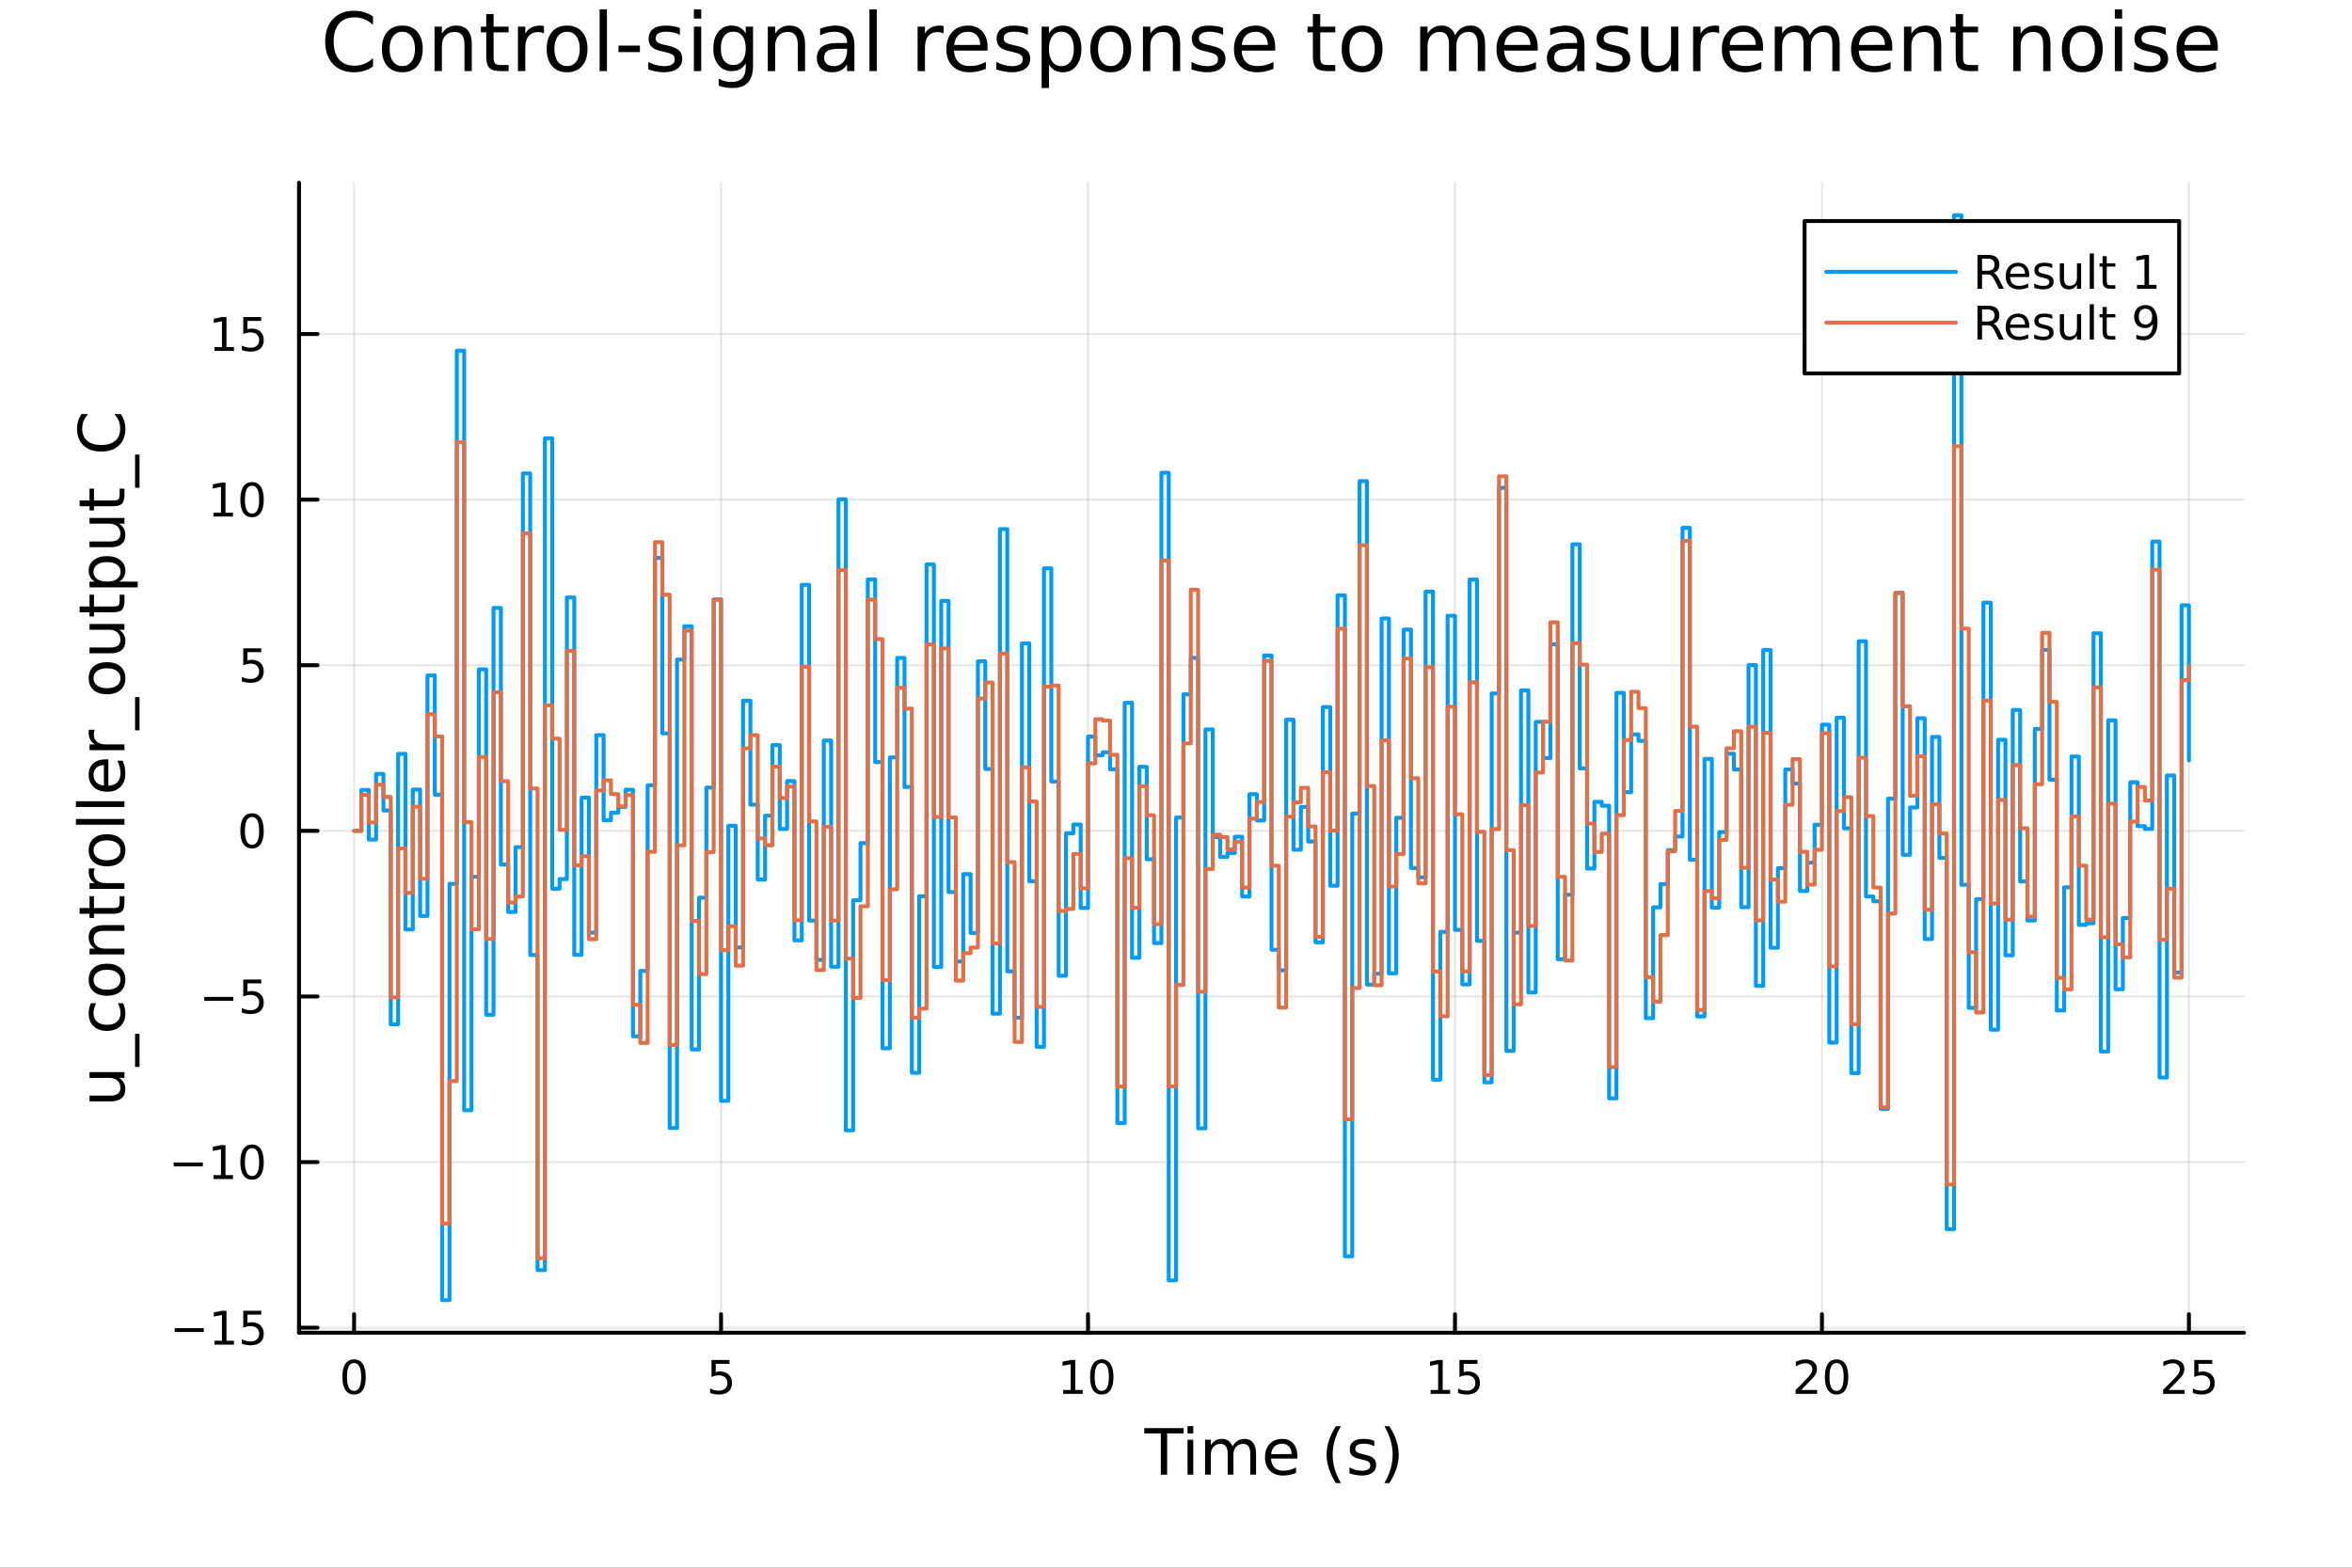 <?xml version="1.0" encoding="utf-8"?>
<svg xmlns="http://www.w3.org/2000/svg" xmlns:xlink="http://www.w3.org/1999/xlink" width="600" height="400" viewBox="0 0 2400 1600">
<rect x="0" y="0" width="2400" height="1600" fill="#333333" stroke="none"/>
<defs>
  <clipPath id="clip470">
    <rect x="0" y="0" width="2400" height="1600"/>
  </clipPath>
</defs>
<path clip-path="url(#clip470)" d="M0 1600 L2400 1600 L2400 0 L0 0  Z" fill="#ffffff" fill-rule="evenodd" fill-opacity="1"/>
<defs>
  <clipPath id="clip471">
    <rect x="480" y="0" width="1681" height="1600"/>
  </clipPath>
</defs>
<path clip-path="url(#clip470)" d="M305.127 1360.19 L2289.76 1360.19 L2289.76 186.464 L305.127 186.464  Z" fill="#ffffff" fill-rule="evenodd" fill-opacity="1"/>
<defs>
  <clipPath id="clip472">
    <rect x="305" y="186" width="1986" height="1175"/>
  </clipPath>
</defs>
<polyline clip-path="url(#clip472)" style="stroke:#000000; stroke-linecap:round; stroke-linejoin:round; stroke-width:2; stroke-opacity:0.1; fill:none" points="361.296,1360.19 361.296,186.464 "/>
<polyline clip-path="url(#clip472)" style="stroke:#000000; stroke-linecap:round; stroke-linejoin:round; stroke-width:2; stroke-opacity:0.1; fill:none" points="735.756,1360.19 735.756,186.464 "/>
<polyline clip-path="url(#clip472)" style="stroke:#000000; stroke-linecap:round; stroke-linejoin:round; stroke-width:2; stroke-opacity:0.1; fill:none" points="1110.22,1360.19 1110.22,186.464 "/>
<polyline clip-path="url(#clip472)" style="stroke:#000000; stroke-linecap:round; stroke-linejoin:round; stroke-width:2; stroke-opacity:0.1; fill:none" points="1484.68,1360.19 1484.68,186.464 "/>
<polyline clip-path="url(#clip472)" style="stroke:#000000; stroke-linecap:round; stroke-linejoin:round; stroke-width:2; stroke-opacity:0.1; fill:none" points="1859.13,1360.19 1859.13,186.464 "/>
<polyline clip-path="url(#clip472)" style="stroke:#000000; stroke-linecap:round; stroke-linejoin:round; stroke-width:2; stroke-opacity:0.1; fill:none" points="2233.59,1360.19 2233.59,186.464 "/>
<polyline clip-path="url(#clip472)" style="stroke:#000000; stroke-linecap:round; stroke-linejoin:round; stroke-width:2; stroke-opacity:0.1; fill:none" points="305.127,1355.07 2289.76,1355.07 "/>
<polyline clip-path="url(#clip472)" style="stroke:#000000; stroke-linecap:round; stroke-linejoin:round; stroke-width:2; stroke-opacity:0.1; fill:none" points="305.127,1186.04 2289.76,1186.04 "/>
<polyline clip-path="url(#clip472)" style="stroke:#000000; stroke-linecap:round; stroke-linejoin:round; stroke-width:2; stroke-opacity:0.1; fill:none" points="305.127,1017.01 2289.76,1017.01 "/>
<polyline clip-path="url(#clip472)" style="stroke:#000000; stroke-linecap:round; stroke-linejoin:round; stroke-width:2; stroke-opacity:0.1; fill:none" points="305.127,847.979 2289.76,847.979 "/>
<polyline clip-path="url(#clip472)" style="stroke:#000000; stroke-linecap:round; stroke-linejoin:round; stroke-width:2; stroke-opacity:0.1; fill:none" points="305.127,678.949 2289.76,678.949 "/>
<polyline clip-path="url(#clip472)" style="stroke:#000000; stroke-linecap:round; stroke-linejoin:round; stroke-width:2; stroke-opacity:0.1; fill:none" points="305.127,509.919 2289.76,509.919 "/>
<polyline clip-path="url(#clip472)" style="stroke:#000000; stroke-linecap:round; stroke-linejoin:round; stroke-width:2; stroke-opacity:0.1; fill:none" points="305.127,340.89 2289.76,340.89 "/>
<polyline clip-path="url(#clip470)" style="stroke:#000000; stroke-linecap:round; stroke-linejoin:round; stroke-width:4; stroke-opacity:1; fill:none" points="305.127,1360.19 2289.76,1360.19 "/>
<polyline clip-path="url(#clip470)" style="stroke:#000000; stroke-linecap:round; stroke-linejoin:round; stroke-width:4; stroke-opacity:1; fill:none" points="361.296,1360.19 361.296,1341.29 "/>
<polyline clip-path="url(#clip470)" style="stroke:#000000; stroke-linecap:round; stroke-linejoin:round; stroke-width:4; stroke-opacity:1; fill:none" points="735.756,1360.19 735.756,1341.29 "/>
<polyline clip-path="url(#clip470)" style="stroke:#000000; stroke-linecap:round; stroke-linejoin:round; stroke-width:4; stroke-opacity:1; fill:none" points="1110.22,1360.19 1110.22,1341.29 "/>
<polyline clip-path="url(#clip470)" style="stroke:#000000; stroke-linecap:round; stroke-linejoin:round; stroke-width:4; stroke-opacity:1; fill:none" points="1484.68,1360.19 1484.68,1341.29 "/>
<polyline clip-path="url(#clip470)" style="stroke:#000000; stroke-linecap:round; stroke-linejoin:round; stroke-width:4; stroke-opacity:1; fill:none" points="1859.13,1360.19 1859.13,1341.29 "/>
<polyline clip-path="url(#clip470)" style="stroke:#000000; stroke-linecap:round; stroke-linejoin:round; stroke-width:4; stroke-opacity:1; fill:none" points="2233.59,1360.19 2233.59,1341.29 "/>
<path clip-path="url(#clip470)" d="M361.296 1391.11 Q357.685 1391.11 355.856 1394.67 Q354.05 1398.21 354.05 1405.34 Q354.05 1412.45 355.856 1416.01 Q357.685 1419.56 361.296 1419.56 Q364.93 1419.56 366.736 1416.01 Q368.564 1412.45 368.564 1405.34 Q368.564 1398.21 366.736 1394.67 Q364.93 1391.11 361.296 1391.11 M361.296 1387.4 Q367.106 1387.4 370.161 1392.01 Q373.24 1396.59 373.24 1405.34 Q373.24 1414.07 370.161 1418.68 Q367.106 1423.26 361.296 1423.26 Q355.486 1423.26 352.407 1418.68 Q349.351 1414.07 349.351 1405.34 Q349.351 1396.59 352.407 1392.01 Q355.486 1387.4 361.296 1387.4 Z" fill="#000000" fill-rule="nonzero" fill-opacity="1" /><path clip-path="url(#clip470)" d="M726.033 1388.03 L744.39 1388.03 L744.39 1391.96 L730.316 1391.96 L730.316 1400.44 Q731.334 1400.09 732.353 1399.93 Q733.371 1399.74 734.39 1399.74 Q740.177 1399.74 743.556 1402.91 Q746.936 1406.08 746.936 1411.5 Q746.936 1417.08 743.464 1420.18 Q739.992 1423.26 733.672 1423.26 Q731.496 1423.26 729.228 1422.89 Q726.982 1422.52 724.575 1421.78 L724.575 1417.08 Q726.658 1418.21 728.881 1418.77 Q731.103 1419.32 733.58 1419.32 Q737.584 1419.32 739.922 1417.22 Q742.26 1415.11 742.26 1411.5 Q742.26 1407.89 739.922 1405.78 Q737.584 1403.68 733.58 1403.68 Q731.705 1403.68 729.83 1404.09 Q727.978 1404.51 726.033 1405.39 L726.033 1388.03 Z" fill="#000000" fill-rule="nonzero" fill-opacity="1" /><path clip-path="url(#clip470)" d="M1084.9 1418.65 L1092.54 1418.65 L1092.54 1392.29 L1084.23 1393.95 L1084.23 1389.69 L1092.5 1388.03 L1097.17 1388.03 L1097.17 1418.65 L1104.81 1418.65 L1104.81 1422.59 L1084.9 1422.59 L1084.9 1418.65 Z" fill="#000000" fill-rule="nonzero" fill-opacity="1" /><path clip-path="url(#clip470)" d="M1124.25 1391.11 Q1120.64 1391.11 1118.81 1394.67 Q1117.01 1398.21 1117.01 1405.34 Q1117.01 1412.45 1118.81 1416.01 Q1120.64 1419.56 1124.25 1419.56 Q1127.89 1419.56 1129.69 1416.01 Q1131.52 1412.45 1131.52 1405.34 Q1131.52 1398.21 1129.69 1394.67 Q1127.89 1391.11 1124.25 1391.11 M1124.25 1387.4 Q1130.06 1387.4 1133.12 1392.01 Q1136.2 1396.59 1136.2 1405.34 Q1136.2 1414.07 1133.12 1418.68 Q1130.06 1423.26 1124.25 1423.26 Q1118.44 1423.26 1115.37 1418.68 Q1112.31 1414.07 1112.31 1405.34 Q1112.31 1396.59 1115.37 1392.01 Q1118.44 1387.4 1124.25 1387.4 Z" fill="#000000" fill-rule="nonzero" fill-opacity="1" /><path clip-path="url(#clip470)" d="M1459.86 1418.65 L1467.5 1418.65 L1467.5 1392.29 L1459.19 1393.95 L1459.19 1389.69 L1467.45 1388.03 L1472.13 1388.03 L1472.13 1418.65 L1479.77 1418.65 L1479.77 1422.59 L1459.86 1422.59 L1459.86 1418.65 Z" fill="#000000" fill-rule="nonzero" fill-opacity="1" /><path clip-path="url(#clip470)" d="M1489.26 1388.03 L1507.61 1388.03 L1507.61 1391.96 L1493.54 1391.96 L1493.54 1400.44 Q1494.56 1400.09 1495.58 1399.93 Q1496.6 1399.74 1497.61 1399.74 Q1503.4 1399.74 1506.78 1402.91 Q1510.16 1406.08 1510.16 1411.5 Q1510.16 1417.08 1506.69 1420.18 Q1503.22 1423.26 1496.9 1423.26 Q1494.72 1423.26 1492.45 1422.89 Q1490.21 1422.52 1487.8 1421.78 L1487.8 1417.08 Q1489.88 1418.21 1492.11 1418.77 Q1494.33 1419.32 1496.8 1419.32 Q1500.81 1419.32 1503.15 1417.22 Q1505.49 1415.11 1505.49 1411.5 Q1505.49 1407.89 1503.15 1405.78 Q1500.81 1403.68 1496.8 1403.68 Q1494.93 1403.68 1493.05 1404.09 Q1491.2 1404.51 1489.26 1405.39 L1489.26 1388.03 Z" fill="#000000" fill-rule="nonzero" fill-opacity="1" /><path clip-path="url(#clip470)" d="M1837.91 1418.65 L1854.23 1418.65 L1854.23 1422.59 L1832.28 1422.59 L1832.28 1418.65 Q1834.95 1415.9 1839.53 1411.27 Q1844.14 1406.62 1845.32 1405.27 Q1847.56 1402.75 1848.44 1401.01 Q1849.34 1399.25 1849.34 1397.56 Q1849.34 1394.81 1847.4 1393.07 Q1845.48 1391.34 1842.38 1391.34 Q1840.18 1391.34 1837.72 1392.1 Q1835.29 1392.87 1832.51 1394.42 L1832.51 1389.69 Q1835.34 1388.56 1837.79 1387.98 Q1840.25 1387.4 1842.28 1387.4 Q1847.65 1387.4 1850.85 1390.09 Q1854.04 1392.77 1854.04 1397.26 Q1854.04 1399.39 1853.23 1401.31 Q1852.45 1403.21 1850.34 1405.81 Q1849.76 1406.48 1846.66 1409.69 Q1843.56 1412.89 1837.91 1418.65 Z" fill="#000000" fill-rule="nonzero" fill-opacity="1" /><path clip-path="url(#clip470)" d="M1874.04 1391.11 Q1870.43 1391.11 1868.6 1394.67 Q1866.8 1398.21 1866.8 1405.34 Q1866.8 1412.45 1868.6 1416.01 Q1870.43 1419.56 1874.04 1419.56 Q1877.68 1419.56 1879.48 1416.01 Q1881.31 1412.45 1881.31 1405.34 Q1881.31 1398.21 1879.48 1394.67 Q1877.68 1391.11 1874.04 1391.11 M1874.04 1387.4 Q1879.85 1387.4 1882.91 1392.01 Q1885.99 1396.59 1885.99 1405.34 Q1885.99 1414.07 1882.91 1418.68 Q1879.85 1423.26 1874.04 1423.26 Q1868.23 1423.26 1865.15 1418.68 Q1862.1 1414.07 1862.1 1405.34 Q1862.1 1396.59 1865.15 1392.01 Q1868.23 1387.4 1874.04 1387.4 Z" fill="#000000" fill-rule="nonzero" fill-opacity="1" /><path clip-path="url(#clip470)" d="M2212.87 1418.65 L2229.19 1418.65 L2229.19 1422.59 L2207.24 1422.59 L2207.24 1418.65 Q2209.9 1415.9 2214.49 1411.27 Q2219.09 1406.62 2220.27 1405.27 Q2222.52 1402.75 2223.4 1401.01 Q2224.3 1399.25 2224.3 1397.56 Q2224.3 1394.81 2222.36 1393.07 Q2220.44 1391.34 2217.33 1391.34 Q2215.13 1391.34 2212.68 1392.1 Q2210.25 1392.87 2207.47 1394.42 L2207.47 1389.69 Q2210.3 1388.56 2212.75 1387.98 Q2215.2 1387.4 2217.24 1387.4 Q2222.61 1387.4 2225.81 1390.09 Q2229 1392.77 2229 1397.26 Q2229 1399.39 2228.19 1401.31 Q2227.4 1403.21 2225.3 1405.81 Q2224.72 1406.48 2221.62 1409.69 Q2218.51 1412.89 2212.87 1418.65 Z" fill="#000000" fill-rule="nonzero" fill-opacity="1" /><path clip-path="url(#clip470)" d="M2239.05 1388.03 L2257.4 1388.03 L2257.4 1391.96 L2243.33 1391.96 L2243.33 1400.44 Q2244.35 1400.09 2245.37 1399.93 Q2246.38 1399.74 2247.4 1399.74 Q2253.19 1399.74 2256.57 1402.91 Q2259.95 1406.08 2259.95 1411.5 Q2259.95 1417.08 2256.48 1420.18 Q2253 1423.26 2246.69 1423.26 Q2244.51 1423.26 2242.24 1422.89 Q2240 1422.52 2237.59 1421.78 L2237.59 1417.08 Q2239.67 1418.21 2241.89 1418.77 Q2244.12 1419.32 2246.59 1419.32 Q2250.6 1419.32 2252.93 1417.22 Q2255.27 1415.11 2255.27 1411.5 Q2255.27 1407.89 2252.93 1405.78 Q2250.6 1403.68 2246.59 1403.68 Q2244.72 1403.68 2242.84 1404.09 Q2240.99 1404.51 2239.05 1405.39 L2239.05 1388.03 Z" fill="#000000" fill-rule="nonzero" fill-opacity="1" /><path clip-path="url(#clip470)" d="M1167.62 1457.53 L1207.82 1457.53 L1207.82 1462.94 L1190.95 1462.94 L1190.95 1505.05 L1184.49 1505.05 L1184.49 1462.94 L1167.62 1462.94 L1167.62 1457.53 Z" fill="#000000" fill-rule="nonzero" fill-opacity="1" /><path clip-path="url(#clip470)" d="M1211.76 1469.4 L1217.62 1469.4 L1217.62 1505.05 L1211.76 1505.05 L1211.76 1469.4 M1211.76 1455.53 L1217.62 1455.53 L1217.62 1462.94 L1211.76 1462.94 L1211.76 1455.53 Z" fill="#000000" fill-rule="nonzero" fill-opacity="1" /><path clip-path="url(#clip470)" d="M1257.63 1476.25 Q1259.82 1472.3 1262.88 1470.42 Q1265.94 1468.54 1270.07 1468.54 Q1275.64 1468.54 1278.67 1472.46 Q1281.69 1476.34 1281.69 1483.54 L1281.69 1505.05 L1275.8 1505.05 L1275.8 1483.73 Q1275.8 1478.6 1273.99 1476.12 Q1272.17 1473.64 1268.45 1473.64 Q1263.9 1473.64 1261.26 1476.66 Q1258.61 1479.68 1258.61 1484.9 L1258.61 1505.05 L1252.73 1505.05 L1252.73 1483.73 Q1252.73 1478.57 1250.91 1476.12 Q1249.1 1473.64 1245.31 1473.64 Q1240.82 1473.64 1238.18 1476.69 Q1235.54 1479.72 1235.54 1484.9 L1235.54 1505.05 L1229.65 1505.05 L1229.65 1469.4 L1235.54 1469.4 L1235.54 1474.94 Q1237.54 1471.66 1240.34 1470.1 Q1243.15 1468.54 1247 1468.54 Q1250.88 1468.54 1253.59 1470.52 Q1256.32 1472.49 1257.63 1476.25 Z" fill="#000000" fill-rule="nonzero" fill-opacity="1" /><path clip-path="url(#clip470)" d="M1323.86 1485.76 L1323.86 1488.63 L1296.94 1488.63 Q1297.32 1494.68 1300.56 1497.86 Q1303.84 1501.01 1309.67 1501.01 Q1313.04 1501.01 1316.19 1500.18 Q1319.38 1499.35 1322.49 1497.7 L1322.49 1503.24 Q1319.34 1504.57 1316.03 1505.27 Q1312.72 1505.97 1309.32 1505.97 Q1300.79 1505.97 1295.79 1501.01 Q1290.82 1496.04 1290.82 1487.58 Q1290.82 1478.83 1295.54 1473.7 Q1300.28 1468.54 1308.3 1468.54 Q1315.49 1468.54 1319.66 1473.19 Q1323.86 1477.81 1323.86 1485.76 M1318.01 1484.04 Q1317.94 1479.24 1315.3 1476.37 Q1312.69 1473.51 1308.36 1473.51 Q1303.46 1473.51 1300.5 1476.28 Q1297.57 1479.05 1297.13 1484.08 L1318.01 1484.04 Z" fill="#000000" fill-rule="nonzero" fill-opacity="1" /><path clip-path="url(#clip470)" d="M1368.26 1455.59 Q1364 1462.91 1361.93 1470.07 Q1359.86 1477.23 1359.86 1484.59 Q1359.86 1491.94 1361.93 1499.16 Q1364.03 1506.36 1368.26 1513.65 L1363.17 1513.65 Q1358.4 1506.17 1356.01 1498.94 Q1353.65 1491.72 1353.65 1484.59 Q1353.65 1477.49 1356.01 1470.29 Q1358.37 1463.1 1363.17 1455.59 L1368.26 1455.59 Z" fill="#000000" fill-rule="nonzero" fill-opacity="1" /><path clip-path="url(#clip470)" d="M1402.35 1470.45 L1402.35 1475.99 Q1399.87 1474.72 1397.2 1474.08 Q1394.52 1473.45 1391.66 1473.45 Q1387.3 1473.45 1385.1 1474.78 Q1382.94 1476.12 1382.94 1478.79 Q1382.94 1480.83 1384.5 1482.01 Q1386.06 1483.15 1390.77 1484.2 L1392.77 1484.65 Q1399.01 1485.99 1401.62 1488.44 Q1404.26 1490.86 1404.26 1495.22 Q1404.26 1500.18 1400.32 1503.08 Q1396.4 1505.97 1389.53 1505.97 Q1386.66 1505.97 1383.54 1505.4 Q1380.45 1504.86 1377.02 1503.75 L1377.02 1497.7 Q1380.26 1499.39 1383.41 1500.25 Q1386.57 1501.07 1389.65 1501.07 Q1393.79 1501.07 1396.02 1499.67 Q1398.25 1498.24 1398.25 1495.66 Q1398.25 1493.28 1396.62 1492 Q1395.03 1490.73 1389.59 1489.55 L1387.55 1489.07 Q1382.11 1487.93 1379.69 1485.57 Q1377.27 1483.19 1377.27 1479.05 Q1377.27 1474.02 1380.84 1471.28 Q1384.4 1468.54 1390.96 1468.54 Q1394.2 1468.54 1397.07 1469.02 Q1399.93 1469.5 1402.35 1470.45 Z" fill="#000000" fill-rule="nonzero" fill-opacity="1" /><path clip-path="url(#clip470)" d="M1412.66 1455.59 L1417.76 1455.59 Q1422.53 1463.1 1424.89 1470.29 Q1427.27 1477.49 1427.27 1484.59 Q1427.27 1491.72 1424.89 1498.94 Q1422.53 1506.17 1417.76 1513.65 L1412.66 1513.65 Q1416.9 1506.36 1418.97 1499.16 Q1421.07 1491.94 1421.07 1484.59 Q1421.07 1477.23 1418.97 1470.07 Q1416.9 1462.91 1412.66 1455.59 Z" fill="#000000" fill-rule="nonzero" fill-opacity="1" /><polyline clip-path="url(#clip470)" style="stroke:#000000; stroke-linecap:round; stroke-linejoin:round; stroke-width:4; stroke-opacity:1; fill:none" points="305.127,1360.19 305.127,186.464 "/>
<polyline clip-path="url(#clip470)" style="stroke:#000000; stroke-linecap:round; stroke-linejoin:round; stroke-width:4; stroke-opacity:1; fill:none" points="305.127,1355.07 324.024,1355.07 "/>
<polyline clip-path="url(#clip470)" style="stroke:#000000; stroke-linecap:round; stroke-linejoin:round; stroke-width:4; stroke-opacity:1; fill:none" points="305.127,1186.04 324.024,1186.04 "/>
<polyline clip-path="url(#clip470)" style="stroke:#000000; stroke-linecap:round; stroke-linejoin:round; stroke-width:4; stroke-opacity:1; fill:none" points="305.127,1017.01 324.024,1017.01 "/>
<polyline clip-path="url(#clip470)" style="stroke:#000000; stroke-linecap:round; stroke-linejoin:round; stroke-width:4; stroke-opacity:1; fill:none" points="305.127,847.979 324.024,847.979 "/>
<polyline clip-path="url(#clip470)" style="stroke:#000000; stroke-linecap:round; stroke-linejoin:round; stroke-width:4; stroke-opacity:1; fill:none" points="305.127,678.949 324.024,678.949 "/>
<polyline clip-path="url(#clip470)" style="stroke:#000000; stroke-linecap:round; stroke-linejoin:round; stroke-width:4; stroke-opacity:1; fill:none" points="305.127,509.919 324.024,509.919 "/>
<polyline clip-path="url(#clip470)" style="stroke:#000000; stroke-linecap:round; stroke-linejoin:round; stroke-width:4; stroke-opacity:1; fill:none" points="305.127,340.89 324.024,340.89 "/>
<path clip-path="url(#clip470)" d="M178.248 1355.52 L207.923 1355.52 L207.923 1359.45 L178.248 1359.45 L178.248 1355.52 Z" fill="#000000" fill-rule="nonzero" fill-opacity="1" /><path clip-path="url(#clip470)" d="M218.826 1368.41 L226.465 1368.41 L226.465 1342.05 L218.155 1343.71 L218.155 1339.45 L226.419 1337.79 L231.095 1337.79 L231.095 1368.41 L238.733 1368.41 L238.733 1372.35 L218.826 1372.35 L218.826 1368.41 Z" fill="#000000" fill-rule="nonzero" fill-opacity="1" /><path clip-path="url(#clip470)" d="M248.224 1337.79 L266.581 1337.79 L266.581 1341.72 L252.507 1341.72 L252.507 1350.2 Q253.525 1349.85 254.544 1349.69 Q255.562 1349.5 256.581 1349.5 Q262.368 1349.5 265.747 1352.67 Q269.127 1355.84 269.127 1361.26 Q269.127 1366.84 265.655 1369.94 Q262.182 1373.02 255.863 1373.02 Q253.687 1373.02 251.419 1372.65 Q249.173 1372.28 246.766 1371.54 L246.766 1366.84 Q248.849 1367.97 251.071 1368.53 Q253.294 1369.08 255.77 1369.08 Q259.775 1369.08 262.113 1366.98 Q264.451 1364.87 264.451 1361.26 Q264.451 1357.65 262.113 1355.54 Q259.775 1353.44 255.77 1353.44 Q253.895 1353.44 252.02 1353.85 Q250.169 1354.27 248.224 1355.15 L248.224 1337.79 Z" fill="#000000" fill-rule="nonzero" fill-opacity="1" /><path clip-path="url(#clip470)" d="M177.252 1186.49 L206.928 1186.49 L206.928 1190.42 L177.252 1190.42 L177.252 1186.49 Z" fill="#000000" fill-rule="nonzero" fill-opacity="1" /><path clip-path="url(#clip470)" d="M217.831 1199.38 L225.47 1199.38 L225.47 1173.02 L217.159 1174.68 L217.159 1170.42 L225.423 1168.76 L230.099 1168.76 L230.099 1199.38 L237.738 1199.38 L237.738 1203.32 L217.831 1203.32 L217.831 1199.38 Z" fill="#000000" fill-rule="nonzero" fill-opacity="1" /><path clip-path="url(#clip470)" d="M257.182 1171.84 Q253.571 1171.84 251.743 1175.4 Q249.937 1178.94 249.937 1186.07 Q249.937 1193.18 251.743 1196.74 Q253.571 1200.29 257.182 1200.29 Q260.817 1200.29 262.622 1196.74 Q264.451 1193.18 264.451 1186.07 Q264.451 1178.94 262.622 1175.4 Q260.817 1171.84 257.182 1171.84 M257.182 1168.13 Q262.993 1168.13 266.048 1172.74 Q269.127 1177.32 269.127 1186.07 Q269.127 1194.8 266.048 1199.41 Q262.993 1203.99 257.182 1203.99 Q251.372 1203.99 248.294 1199.41 Q245.238 1194.8 245.238 1186.07 Q245.238 1177.32 248.294 1172.74 Q251.372 1168.13 257.182 1168.13 Z" fill="#000000" fill-rule="nonzero" fill-opacity="1" /><path clip-path="url(#clip470)" d="M208.41 1017.46 L238.085 1017.46 L238.085 1021.39 L208.41 1021.39 L208.41 1017.46 Z" fill="#000000" fill-rule="nonzero" fill-opacity="1" /><path clip-path="url(#clip470)" d="M248.224 999.728 L266.581 999.728 L266.581 1003.66 L252.507 1003.66 L252.507 1012.14 Q253.525 1011.79 254.544 1011.63 Q255.562 1011.44 256.581 1011.44 Q262.368 1011.44 265.747 1014.61 Q269.127 1017.78 269.127 1023.2 Q269.127 1028.78 265.655 1031.88 Q262.182 1034.96 255.863 1034.96 Q253.687 1034.96 251.419 1034.59 Q249.173 1034.22 246.766 1033.48 L246.766 1028.78 Q248.849 1029.91 251.071 1030.47 Q253.294 1031.02 255.77 1031.02 Q259.775 1031.02 262.113 1028.92 Q264.451 1026.81 264.451 1023.2 Q264.451 1019.59 262.113 1017.48 Q259.775 1015.38 255.77 1015.38 Q253.895 1015.38 252.02 1015.79 Q250.169 1016.21 248.224 1017.09 L248.224 999.728 Z" fill="#000000" fill-rule="nonzero" fill-opacity="1" /><path clip-path="url(#clip470)" d="M257.182 833.777 Q253.571 833.777 251.743 837.342 Q249.937 840.884 249.937 848.013 Q249.937 855.12 251.743 858.685 Q253.571 862.226 257.182 862.226 Q260.817 862.226 262.622 858.685 Q264.451 855.12 264.451 848.013 Q264.451 840.884 262.622 837.342 Q260.817 833.777 257.182 833.777 M257.182 830.074 Q262.993 830.074 266.048 834.68 Q269.127 839.264 269.127 848.013 Q269.127 856.74 266.048 861.347 Q262.993 865.93 257.182 865.93 Q251.372 865.93 248.294 861.347 Q245.238 856.74 245.238 848.013 Q245.238 839.264 248.294 834.68 Q251.372 830.074 257.182 830.074 Z" fill="#000000" fill-rule="nonzero" fill-opacity="1" /><path clip-path="url(#clip470)" d="M248.224 661.669 L266.581 661.669 L266.581 665.604 L252.507 665.604 L252.507 674.076 Q253.525 673.729 254.544 673.567 Q255.562 673.382 256.581 673.382 Q262.368 673.382 265.747 676.553 Q269.127 679.725 269.127 685.141 Q269.127 690.72 265.655 693.822 Q262.182 696.9 255.863 696.9 Q253.687 696.9 251.419 696.53 Q249.173 696.16 246.766 695.419 L246.766 690.72 Q248.849 691.854 251.071 692.41 Q253.294 692.965 255.77 692.965 Q259.775 692.965 262.113 690.859 Q264.451 688.752 264.451 685.141 Q264.451 681.53 262.113 679.424 Q259.775 677.317 255.77 677.317 Q253.895 677.317 252.02 677.734 Q250.169 678.151 248.224 679.03 L248.224 661.669 Z" fill="#000000" fill-rule="nonzero" fill-opacity="1" /><path clip-path="url(#clip470)" d="M217.831 523.264 L225.47 523.264 L225.47 496.899 L217.159 498.565 L217.159 494.306 L225.423 492.639 L230.099 492.639 L230.099 523.264 L237.738 523.264 L237.738 527.199 L217.831 527.199 L217.831 523.264 Z" fill="#000000" fill-rule="nonzero" fill-opacity="1" /><path clip-path="url(#clip470)" d="M257.182 495.718 Q253.571 495.718 251.743 499.283 Q249.937 502.825 249.937 509.954 Q249.937 517.061 251.743 520.625 Q253.571 524.167 257.182 524.167 Q260.817 524.167 262.622 520.625 Q264.451 517.061 264.451 509.954 Q264.451 502.825 262.622 499.283 Q260.817 495.718 257.182 495.718 M257.182 492.014 Q262.993 492.014 266.048 496.621 Q269.127 501.204 269.127 509.954 Q269.127 518.681 266.048 523.287 Q262.993 527.871 257.182 527.871 Q251.372 527.871 248.294 523.287 Q245.238 518.681 245.238 509.954 Q245.238 501.204 248.294 496.621 Q251.372 492.014 257.182 492.014 Z" fill="#000000" fill-rule="nonzero" fill-opacity="1" /><path clip-path="url(#clip470)" d="M218.826 354.235 L226.465 354.235 L226.465 327.869 L218.155 329.536 L218.155 325.277 L226.419 323.61 L231.095 323.61 L231.095 354.235 L238.733 354.235 L238.733 358.17 L218.826 358.17 L218.826 354.235 Z" fill="#000000" fill-rule="nonzero" fill-opacity="1" /><path clip-path="url(#clip470)" d="M248.224 323.61 L266.581 323.61 L266.581 327.545 L252.507 327.545 L252.507 336.017 Q253.525 335.67 254.544 335.508 Q255.562 335.323 256.581 335.323 Q262.368 335.323 265.747 338.494 Q269.127 341.665 269.127 347.082 Q269.127 352.661 265.655 355.762 Q262.182 358.841 255.863 358.841 Q253.687 358.841 251.419 358.471 Q249.173 358.1 246.766 357.36 L246.766 352.661 Q248.849 353.795 251.071 354.35 Q253.294 354.906 255.77 354.906 Q259.775 354.906 262.113 352.8 Q264.451 350.693 264.451 347.082 Q264.451 343.471 262.113 341.364 Q259.775 339.258 255.77 339.258 Q253.895 339.258 252.02 339.675 Q250.169 340.091 248.224 340.971 L248.224 323.61 Z" fill="#000000" fill-rule="nonzero" fill-opacity="1" /><path clip-path="url(#clip470)" d="M112.928 1124.08 L91.348 1124.08 L91.348 1118.22 L112.705 1118.22 Q117.766 1118.22 120.312 1116.25 Q122.827 1114.27 122.827 1110.33 Q122.827 1105.58 119.803 1102.85 Q116.779 1100.08 111.559 1100.08 L91.348 1100.08 L91.348 1094.22 L126.996 1094.22 L126.996 1100.08 L121.522 1100.08 Q124.768 1102.21 126.36 1105.04 Q127.919 1107.84 127.919 1111.57 Q127.919 1117.71 124.1 1120.89 Q120.28 1124.08 112.928 1124.08 M90.489 1109.34 L90.489 1109.34 Z" fill="#000000" fill-rule="nonzero" fill-opacity="1" /><path clip-path="url(#clip470)" d="M137.818 1055.07 L142.369 1055.07 L142.369 1088.94 L137.818 1088.94 L137.818 1055.07 Z" fill="#000000" fill-rule="nonzero" fill-opacity="1" /><path clip-path="url(#clip470)" d="M92.717 1023.91 L98.192 1023.91 Q96.823 1026.39 96.154 1028.91 Q95.454 1031.39 95.454 1033.94 Q95.454 1039.64 99.083 1042.79 Q102.679 1045.94 109.204 1045.94 Q115.729 1045.94 119.357 1042.79 Q122.954 1039.64 122.954 1033.94 Q122.954 1031.39 122.286 1028.91 Q121.585 1026.39 120.217 1023.91 L125.628 1023.91 Q126.773 1026.36 127.346 1029 Q127.919 1031.61 127.919 1034.57 Q127.919 1042.63 122.859 1047.37 Q117.798 1052.11 109.204 1052.11 Q100.483 1052.11 95.486 1047.34 Q90.489 1042.53 90.489 1034.19 Q90.489 1031.49 91.062 1028.91 Q91.603 1026.33 92.717 1023.91 Z" fill="#000000" fill-rule="nonzero" fill-opacity="1" /><path clip-path="url(#clip470)" d="M95.454 999.913 Q95.454 1004.62 99.146 1007.36 Q102.807 1010.1 109.204 1010.1 Q115.602 1010.1 119.294 1007.39 Q122.954 1004.66 122.954 999.913 Q122.954 995.235 119.262 992.497 Q115.57 989.76 109.204 989.76 Q102.87 989.76 99.178 992.497 Q95.454 995.235 95.454 999.913 M90.489 999.913 Q90.489 992.274 95.454 987.914 Q100.419 983.553 109.204 983.553 Q117.957 983.553 122.954 987.914 Q127.919 992.274 127.919 999.913 Q127.919 1007.58 122.954 1011.94 Q117.957 1016.27 109.204 1016.27 Q100.419 1016.27 95.454 1011.94 Q90.489 1007.58 90.489 999.913 Z" fill="#000000" fill-rule="nonzero" fill-opacity="1" /><path clip-path="url(#clip470)" d="M105.48 944.213 L126.996 944.213 L126.996 950.07 L105.671 950.07 Q100.61 950.07 98.096 952.043 Q95.582 954.017 95.582 957.963 Q95.582 962.706 98.605 965.443 Q101.629 968.18 106.849 968.18 L126.996 968.18 L126.996 974.069 L91.348 974.069 L91.348 968.18 L96.886 968.18 Q93.672 966.08 92.08 963.247 Q90.489 960.382 90.489 956.658 Q90.489 950.515 94.308 947.364 Q98.096 944.213 105.48 944.213 Z" fill="#000000" fill-rule="nonzero" fill-opacity="1" /><path clip-path="url(#clip470)" d="M81.227 926.74 L91.348 926.74 L91.348 914.676 L95.9 914.676 L95.9 926.74 L115.252 926.74 Q119.612 926.74 120.853 925.562 Q122.095 924.352 122.095 920.692 L122.095 914.676 L126.996 914.676 L126.996 920.692 Q126.996 927.472 124.482 930.05 Q121.936 932.628 115.252 932.628 L95.9 932.628 L95.9 936.925 L91.348 936.925 L91.348 932.628 L81.227 932.628 L81.227 926.74 Z" fill="#000000" fill-rule="nonzero" fill-opacity="1" /><path clip-path="url(#clip470)" d="M96.823 886.317 Q96.25 887.304 95.995 888.482 Q95.709 889.627 95.709 891.028 Q95.709 895.993 98.955 898.667 Q102.17 901.309 108.217 901.309 L126.996 901.309 L126.996 907.197 L91.348 907.197 L91.348 901.309 L96.886 901.309 Q93.64 899.462 92.08 896.502 Q90.489 893.542 90.489 889.309 Q90.489 888.704 90.584 887.972 Q90.648 887.24 90.807 886.349 L96.823 886.317 Z" fill="#000000" fill-rule="nonzero" fill-opacity="1" /><path clip-path="url(#clip470)" d="M95.454 867.793 Q95.454 872.504 99.146 875.241 Q102.807 877.978 109.204 877.978 Q115.602 877.978 119.294 875.273 Q122.954 872.536 122.954 867.793 Q122.954 863.114 119.262 860.377 Q115.57 857.64 109.204 857.64 Q102.87 857.64 99.178 860.377 Q95.454 863.114 95.454 867.793 M90.489 867.793 Q90.489 860.154 95.454 855.794 Q100.419 851.433 109.204 851.433 Q117.957 851.433 122.954 855.794 Q127.919 860.154 127.919 867.793 Q127.919 875.464 122.954 879.824 Q117.957 884.153 109.204 884.153 Q100.419 884.153 95.454 879.824 Q90.489 875.464 90.489 867.793 Z" fill="#000000" fill-rule="nonzero" fill-opacity="1" /><path clip-path="url(#clip470)" d="M77.471 841.726 L77.471 835.869 L126.996 835.869 L126.996 841.726 L77.471 841.726 Z" fill="#000000" fill-rule="nonzero" fill-opacity="1" /><path clip-path="url(#clip470)" d="M77.471 823.615 L77.471 817.759 L126.996 817.759 L126.996 823.615 L77.471 823.615 Z" fill="#000000" fill-rule="nonzero" fill-opacity="1" /><path clip-path="url(#clip470)" d="M107.708 775.013 L110.573 775.013 L110.573 801.94 Q116.62 801.558 119.803 798.311 Q122.954 795.033 122.954 789.208 Q122.954 785.835 122.127 782.684 Q121.299 779.501 119.644 776.382 L125.182 776.382 Q126.519 779.533 127.219 782.843 Q127.919 786.153 127.919 789.559 Q127.919 798.089 122.954 803.086 Q117.989 808.051 109.522 808.051 Q100.77 808.051 95.645 803.34 Q90.489 798.598 90.489 790.577 Q90.489 783.384 95.136 779.214 Q99.751 775.013 107.708 775.013 M105.989 780.869 Q101.183 780.933 98.319 783.575 Q95.454 786.185 95.454 790.513 Q95.454 795.415 98.223 798.375 Q100.992 801.303 106.021 801.749 L105.989 780.869 Z" fill="#000000" fill-rule="nonzero" fill-opacity="1" /><path clip-path="url(#clip470)" d="M96.823 744.744 Q96.25 745.731 95.995 746.908 Q95.709 748.054 95.709 749.455 Q95.709 754.42 98.955 757.093 Q102.17 759.735 108.217 759.735 L126.996 759.735 L126.996 765.623 L91.348 765.623 L91.348 759.735 L96.886 759.735 Q93.64 757.889 92.08 754.929 Q90.489 751.969 90.489 747.736 Q90.489 747.131 90.584 746.399 Q90.648 745.667 90.807 744.776 L96.823 744.744 Z" fill="#000000" fill-rule="nonzero" fill-opacity="1" /><path clip-path="url(#clip470)" d="M137.818 711.515 L142.369 711.515 L142.369 745.381 L137.818 745.381 L137.818 711.515 Z" fill="#000000" fill-rule="nonzero" fill-opacity="1" /><path clip-path="url(#clip470)" d="M95.454 692.195 Q95.454 696.906 99.146 699.643 Q102.807 702.38 109.204 702.38 Q115.602 702.38 119.294 699.675 Q122.954 696.938 122.954 692.195 Q122.954 687.516 119.262 684.779 Q115.57 682.042 109.204 682.042 Q102.87 682.042 99.178 684.779 Q95.454 687.516 95.454 692.195 M90.489 692.195 Q90.489 684.556 95.454 680.196 Q100.419 675.835 109.204 675.835 Q117.957 675.835 122.954 680.196 Q127.919 684.556 127.919 692.195 Q127.919 699.866 122.954 704.226 Q117.957 708.555 109.204 708.555 Q100.419 708.555 95.454 704.226 Q90.489 699.866 90.489 692.195 Z" fill="#000000" fill-rule="nonzero" fill-opacity="1" /><path clip-path="url(#clip470)" d="M112.928 666.732 L91.348 666.732 L91.348 660.876 L112.705 660.876 Q117.766 660.876 120.312 658.902 Q122.827 656.929 122.827 652.982 Q122.827 648.24 119.803 645.503 Q116.779 642.734 111.559 642.734 L91.348 642.734 L91.348 636.877 L126.996 636.877 L126.996 642.734 L121.522 642.734 Q124.768 644.866 126.36 647.699 Q127.919 650.5 127.919 654.224 Q127.919 660.367 124.1 663.549 Q120.28 666.732 112.928 666.732 M90.489 651.996 L90.489 651.996 Z" fill="#000000" fill-rule="nonzero" fill-opacity="1" /><path clip-path="url(#clip470)" d="M81.227 619.021 L91.348 619.021 L91.348 606.958 L95.9 606.958 L95.9 619.021 L115.252 619.021 Q119.612 619.021 120.853 617.844 Q122.095 616.634 122.095 612.974 L122.095 606.958 L126.996 606.958 L126.996 612.974 Q126.996 619.753 124.482 622.331 Q121.936 624.91 115.252 624.91 L95.9 624.91 L95.9 629.206 L91.348 629.206 L91.348 624.91 L81.227 624.91 L81.227 619.021 Z" fill="#000000" fill-rule="nonzero" fill-opacity="1" /><path clip-path="url(#clip470)" d="M121.649 593.59 L140.555 593.59 L140.555 599.479 L91.348 599.479 L91.348 593.59 L96.759 593.59 Q93.576 591.744 92.049 588.943 Q90.489 586.111 90.489 582.196 Q90.489 575.703 95.645 571.66 Q100.801 567.586 109.204 567.586 Q117.607 567.586 122.763 571.66 Q127.919 575.703 127.919 582.196 Q127.919 586.111 126.392 588.943 Q124.832 591.744 121.649 593.59 M109.204 573.666 Q102.743 573.666 99.083 576.339 Q95.391 578.981 95.391 583.628 Q95.391 588.275 99.083 590.948 Q102.743 593.59 109.204 593.59 Q115.665 593.59 119.357 590.948 Q123.018 588.275 123.018 583.628 Q123.018 578.981 119.357 576.339 Q115.665 573.666 109.204 573.666 Z" fill="#000000" fill-rule="nonzero" fill-opacity="1" /><path clip-path="url(#clip470)" d="M112.928 558.483 L91.348 558.483 L91.348 552.627 L112.705 552.627 Q117.766 552.627 120.312 550.654 Q122.827 548.68 122.827 544.733 Q122.827 539.991 119.803 537.254 Q116.779 534.485 111.559 534.485 L91.348 534.485 L91.348 528.628 L126.996 528.628 L126.996 534.485 L121.522 534.485 Q124.768 536.617 126.36 539.45 Q127.919 542.251 127.919 545.975 Q127.919 552.118 124.1 555.301 Q120.28 558.483 112.928 558.483 M90.489 543.747 L90.489 543.747 Z" fill="#000000" fill-rule="nonzero" fill-opacity="1" /><path clip-path="url(#clip470)" d="M81.227 510.772 L91.348 510.772 L91.348 498.709 L95.9 498.709 L95.9 510.772 L115.252 510.772 Q119.612 510.772 120.853 509.595 Q122.095 508.385 122.095 504.725 L122.095 498.709 L126.996 498.709 L126.996 504.725 Q126.996 511.504 124.482 514.083 Q121.936 516.661 115.252 516.661 L95.9 516.661 L95.9 520.958 L91.348 520.958 L91.348 516.661 L81.227 516.661 L81.227 510.772 Z" fill="#000000" fill-rule="nonzero" fill-opacity="1" /><path clip-path="url(#clip470)" d="M137.818 463.921 L142.369 463.921 L142.369 497.786 L137.818 497.786 L137.818 463.921 Z" fill="#000000" fill-rule="nonzero" fill-opacity="1" /><path clip-path="url(#clip470)" d="M83.137 422.576 L89.916 422.576 Q86.892 425.822 85.396 429.514 Q83.9 433.174 83.9 437.312 Q83.9 445.46 88.897 449.789 Q93.863 454.118 103.284 454.118 Q112.673 454.118 117.671 449.789 Q122.636 445.46 122.636 437.312 Q122.636 433.174 121.14 429.514 Q119.644 425.822 116.62 422.576 L123.336 422.576 Q125.628 425.949 126.773 429.737 Q127.919 433.493 127.919 437.694 Q127.919 448.484 121.331 454.691 Q114.71 460.897 103.284 460.897 Q91.826 460.897 85.237 454.691 Q78.617 448.484 78.617 437.694 Q78.617 433.429 79.763 429.673 Q80.877 425.886 83.137 422.576 Z" fill="#000000" fill-rule="nonzero" fill-opacity="1" /><path clip-path="url(#clip470)" d="M380.624 16.755 L380.624 25.383 Q376.492 21.535 371.793 19.631 Q367.135 17.727 361.869 17.727 Q351.498 17.727 345.989 24.087 Q340.48 30.406 340.48 42.397 Q340.48 54.347 345.989 60.707 Q351.498 67.026 361.869 67.026 Q367.135 67.026 371.793 65.122 Q376.492 63.218 380.624 59.37 L380.624 67.918 Q376.33 70.834 371.51 72.292 Q366.73 73.751 361.383 73.751 Q347.65 73.751 339.751 65.365 Q331.852 56.94 331.852 42.397 Q331.852 27.814 339.751 19.428 Q347.65 11.002 361.383 11.002 Q366.811 11.002 371.591 12.461 Q376.411 13.878 380.624 16.755 Z" fill="#000000" fill-rule="nonzero" fill-opacity="1" /><path clip-path="url(#clip470)" d="M410.52 32.431 Q404.525 32.431 401.041 37.131 Q397.557 41.789 397.557 49.931 Q397.557 58.074 401 62.773 Q404.484 67.431 410.52 67.431 Q416.475 67.431 419.959 62.732 Q423.442 58.033 423.442 49.931 Q423.442 41.87 419.959 37.171 Q416.475 32.431 410.52 32.431 M410.52 26.112 Q420.242 26.112 425.792 32.431 Q431.342 38.751 431.342 49.931 Q431.342 61.071 425.792 67.431 Q420.242 73.751 410.52 73.751 Q400.757 73.751 395.208 67.431 Q389.698 61.071 389.698 49.931 Q389.698 38.751 395.208 32.431 Q400.757 26.112 410.52 26.112 Z" fill="#000000" fill-rule="nonzero" fill-opacity="1" /><path clip-path="url(#clip470)" d="M481.411 45.192 L481.411 72.576 L473.957 72.576 L473.957 45.435 Q473.957 38.994 471.446 35.794 Q468.934 32.594 463.911 32.594 Q457.875 32.594 454.391 36.442 Q450.908 40.29 450.908 46.934 L450.908 72.576 L443.413 72.576 L443.413 27.206 L450.908 27.206 L450.908 34.254 Q453.581 30.163 457.186 28.138 Q460.832 26.112 465.572 26.112 Q473.39 26.112 477.4 30.973 Q481.411 35.794 481.411 45.192 Z" fill="#000000" fill-rule="nonzero" fill-opacity="1" /><path clip-path="url(#clip470)" d="M503.65 14.324 L503.65 27.206 L519.003 27.206 L519.003 32.999 L503.65 32.999 L503.65 57.628 Q503.65 63.178 505.149 64.758 Q506.689 66.338 511.347 66.338 L519.003 66.338 L519.003 72.576 L511.347 72.576 Q502.719 72.576 499.437 69.376 Q496.156 66.135 496.156 57.628 L496.156 32.999 L490.687 32.999 L490.687 27.206 L496.156 27.206 L496.156 14.324 L503.65 14.324 Z" fill="#000000" fill-rule="nonzero" fill-opacity="1" /><path clip-path="url(#clip470)" d="M555.097 34.173 Q553.841 33.444 552.342 33.12 Q550.884 32.756 549.101 32.756 Q542.782 32.756 539.379 36.888 Q536.017 40.979 536.017 48.676 L536.017 72.576 L528.523 72.576 L528.523 27.206 L536.017 27.206 L536.017 34.254 Q538.367 30.122 542.134 28.138 Q545.901 26.112 551.289 26.112 Q552.059 26.112 552.99 26.234 Q553.922 26.315 555.056 26.517 L555.097 34.173 Z" fill="#000000" fill-rule="nonzero" fill-opacity="1" /><path clip-path="url(#clip470)" d="M578.673 32.431 Q572.678 32.431 569.194 37.131 Q565.71 41.789 565.71 49.931 Q565.71 58.074 569.153 62.773 Q572.637 67.431 578.673 67.431 Q584.628 67.431 588.112 62.732 Q591.595 58.033 591.595 49.931 Q591.595 41.87 588.112 37.171 Q584.628 32.431 578.673 32.431 M578.673 26.112 Q588.395 26.112 593.945 32.431 Q599.495 38.751 599.495 49.931 Q599.495 61.071 593.945 67.431 Q588.395 73.751 578.673 73.751 Q568.91 73.751 563.361 67.431 Q557.851 61.071 557.851 49.931 Q557.851 38.751 563.361 32.431 Q568.91 26.112 578.673 26.112 Z" fill="#000000" fill-rule="nonzero" fill-opacity="1" /><path clip-path="url(#clip470)" d="M611.85 9.544 L619.304 9.544 L619.304 72.576 L611.85 72.576 L611.85 9.544 Z" fill="#000000" fill-rule="nonzero" fill-opacity="1" /><path clip-path="url(#clip470)" d="M631.132 46.529 L652.967 46.529 L652.967 53.172 L631.132 53.172 L631.132 46.529 Z" fill="#000000" fill-rule="nonzero" fill-opacity="1" /><path clip-path="url(#clip470)" d="M693.759 28.543 L693.759 35.591 Q690.6 33.971 687.197 33.161 Q683.794 32.35 680.148 32.35 Q674.599 32.35 671.803 34.052 Q669.049 35.753 669.049 39.156 Q669.049 41.749 671.034 43.248 Q673.019 44.706 679.014 46.043 L681.566 46.61 Q689.506 48.311 692.828 51.43 Q696.19 54.509 696.19 60.059 Q696.19 66.378 691.167 70.064 Q686.184 73.751 677.434 73.751 Q673.788 73.751 669.818 73.022 Q665.889 72.333 661.514 70.915 L661.514 63.218 Q665.646 65.365 669.656 66.459 Q673.667 67.512 677.596 67.512 Q682.862 67.512 685.698 65.73 Q688.534 63.907 688.534 60.626 Q688.534 57.588 686.468 55.967 Q684.442 54.347 677.515 52.848 L674.923 52.24 Q667.996 50.782 664.917 47.785 Q661.838 44.746 661.838 39.48 Q661.838 33.08 666.375 29.596 Q670.912 26.112 679.257 26.112 Q683.389 26.112 687.035 26.72 Q690.681 27.327 693.759 28.543 Z" fill="#000000" fill-rule="nonzero" fill-opacity="1" /><path clip-path="url(#clip470)" d="M708.059 27.206 L715.513 27.206 L715.513 72.576 L708.059 72.576 L708.059 27.206 M708.059 9.544 L715.513 9.544 L715.513 18.983 L708.059 18.983 L708.059 9.544 Z" fill="#000000" fill-rule="nonzero" fill-opacity="1" /><path clip-path="url(#clip470)" d="M760.964 49.364 Q760.964 41.263 757.602 36.806 Q754.28 32.35 748.244 32.35 Q742.249 32.35 738.886 36.806 Q735.565 41.263 735.565 49.364 Q735.565 57.426 738.886 61.882 Q742.249 66.338 748.244 66.338 Q754.28 66.338 757.602 61.882 Q760.964 57.426 760.964 49.364 M768.417 66.945 Q768.417 78.531 763.273 84.162 Q758.128 89.833 747.515 89.833 Q743.585 89.833 740.102 89.225 Q736.618 88.658 733.337 87.443 L733.337 80.192 Q736.618 81.974 739.818 82.825 Q743.018 83.675 746.34 83.675 Q753.672 83.675 757.318 79.827 Q760.964 76.019 760.964 68.282 L760.964 64.596 Q758.655 68.606 755.049 70.591 Q751.444 72.576 746.421 72.576 Q738.076 72.576 732.972 66.216 Q727.868 59.856 727.868 49.364 Q727.868 38.832 732.972 32.472 Q738.076 26.112 746.421 26.112 Q751.444 26.112 755.049 28.097 Q758.655 30.082 760.964 34.092 L760.964 27.206 L768.417 27.206 L768.417 66.945 Z" fill="#000000" fill-rule="nonzero" fill-opacity="1" /><path clip-path="url(#clip470)" d="M821.484 45.192 L821.484 72.576 L814.031 72.576 L814.031 45.435 Q814.031 38.994 811.519 35.794 Q809.008 32.594 803.984 32.594 Q797.949 32.594 794.465 36.442 Q790.981 40.29 790.981 46.934 L790.981 72.576 L783.487 72.576 L783.487 27.206 L790.981 27.206 L790.981 34.254 Q793.655 30.163 797.26 28.138 Q800.906 26.112 805.645 26.112 Q813.464 26.112 817.474 30.973 Q821.484 35.794 821.484 45.192 Z" fill="#000000" fill-rule="nonzero" fill-opacity="1" /><path clip-path="url(#clip470)" d="M856.97 49.769 Q847.937 49.769 844.453 51.835 Q840.969 53.901 840.969 58.884 Q840.969 62.854 843.562 65.203 Q846.195 67.512 850.691 67.512 Q856.889 67.512 860.616 63.137 Q864.383 58.722 864.383 51.43 L864.383 49.769 L856.97 49.769 M871.837 46.691 L871.837 72.576 L864.383 72.576 L864.383 65.689 Q861.831 69.821 858.023 71.806 Q854.216 73.751 848.706 73.751 Q841.739 73.751 837.607 69.862 Q833.515 65.933 833.515 59.37 Q833.515 51.714 838.62 47.825 Q843.764 43.936 853.932 43.936 L864.383 43.936 L864.383 43.207 Q864.383 38.062 860.981 35.267 Q857.618 32.431 851.501 32.431 Q847.613 32.431 843.926 33.363 Q840.24 34.295 836.837 36.158 L836.837 29.272 Q840.929 27.692 844.777 26.922 Q848.625 26.112 852.271 26.112 Q862.115 26.112 866.976 31.216 Q871.837 36.32 871.837 46.691 Z" fill="#000000" fill-rule="nonzero" fill-opacity="1" /><path clip-path="url(#clip470)" d="M887.19 9.544 L894.644 9.544 L894.644 72.576 L887.19 72.576 L887.19 9.544 Z" fill="#000000" fill-rule="nonzero" fill-opacity="1" /><path clip-path="url(#clip470)" d="M962.901 34.173 Q961.646 33.444 960.147 33.12 Q958.688 32.756 956.906 32.756 Q950.587 32.756 947.184 36.888 Q943.822 40.979 943.822 48.676 L943.822 72.576 L936.327 72.576 L936.327 27.206 L943.822 27.206 L943.822 34.254 Q946.171 30.122 949.938 28.138 Q953.706 26.112 959.094 26.112 Q959.863 26.112 960.795 26.234 Q961.727 26.315 962.861 26.517 L962.901 34.173 Z" fill="#000000" fill-rule="nonzero" fill-opacity="1" /><path clip-path="url(#clip470)" d="M1007.7 48.028 L1007.7 51.673 L973.434 51.673 Q973.92 59.37 978.052 63.421 Q982.224 67.431 989.637 67.431 Q993.931 67.431 997.942 66.378 Q1001.99 65.325 1005.96 63.218 L1005.96 70.267 Q1001.95 71.968 997.739 72.86 Q993.526 73.751 989.192 73.751 Q978.335 73.751 971.975 67.431 Q965.656 61.112 965.656 50.337 Q965.656 39.197 971.651 32.675 Q977.687 26.112 987.895 26.112 Q997.05 26.112 1002.36 32.026 Q1007.7 37.9 1007.7 48.028 M1000.25 45.84 Q1000.17 39.723 996.807 36.077 Q993.486 32.431 987.976 32.431 Q981.738 32.431 977.971 35.956 Q974.244 39.48 973.677 45.88 L1000.25 45.84 Z" fill="#000000" fill-rule="nonzero" fill-opacity="1" /><path clip-path="url(#clip470)" d="M1048.86 28.543 L1048.86 35.591 Q1045.7 33.971 1042.3 33.161 Q1038.9 32.35 1035.25 32.35 Q1029.7 32.35 1026.91 34.052 Q1024.15 35.753 1024.15 39.156 Q1024.15 41.749 1026.14 43.248 Q1028.12 44.706 1034.12 46.043 L1036.67 46.61 Q1044.61 48.311 1047.93 51.43 Q1051.29 54.509 1051.29 60.059 Q1051.29 66.378 1046.27 70.064 Q1041.29 73.751 1032.54 73.751 Q1028.89 73.751 1024.92 73.022 Q1020.99 72.333 1016.62 70.915 L1016.62 63.218 Q1020.75 65.365 1024.76 66.459 Q1028.77 67.512 1032.7 67.512 Q1037.96 67.512 1040.8 65.73 Q1043.64 63.907 1043.64 60.626 Q1043.64 57.588 1041.57 55.967 Q1039.54 54.347 1032.62 52.848 L1030.02 52.24 Q1023.1 50.782 1020.02 47.785 Q1016.94 44.746 1016.94 39.48 Q1016.94 33.08 1021.48 29.596 Q1026.01 26.112 1034.36 26.112 Q1038.49 26.112 1042.14 26.72 Q1045.78 27.327 1048.86 28.543 Z" fill="#000000" fill-rule="nonzero" fill-opacity="1" /><path clip-path="url(#clip470)" d="M1070.37 65.77 L1070.37 89.833 L1062.88 89.833 L1062.88 27.206 L1070.37 27.206 L1070.37 34.092 Q1072.72 30.041 1076.29 28.097 Q1079.89 26.112 1084.87 26.112 Q1093.14 26.112 1098.28 32.675 Q1103.47 39.237 1103.47 49.931 Q1103.47 60.626 1098.28 67.188 Q1093.14 73.751 1084.87 73.751 Q1079.89 73.751 1076.29 71.806 Q1072.72 69.821 1070.37 65.77 M1095.73 49.931 Q1095.73 41.708 1092.33 37.05 Q1088.97 32.35 1083.05 32.35 Q1077.14 32.35 1073.73 37.05 Q1070.37 41.708 1070.37 49.931 Q1070.37 58.155 1073.73 62.854 Q1077.14 67.512 1083.05 67.512 Q1088.97 67.512 1092.33 62.854 Q1095.73 58.155 1095.73 49.931 Z" fill="#000000" fill-rule="nonzero" fill-opacity="1" /><path clip-path="url(#clip470)" d="M1133.4 32.431 Q1127.41 32.431 1123.92 37.131 Q1120.44 41.789 1120.44 49.931 Q1120.44 58.074 1123.88 62.773 Q1127.37 67.431 1133.4 67.431 Q1139.36 67.431 1142.84 62.732 Q1146.33 58.033 1146.33 49.931 Q1146.33 41.87 1142.84 37.171 Q1139.36 32.431 1133.4 32.431 M1133.4 26.112 Q1143.13 26.112 1148.68 32.431 Q1154.23 38.751 1154.23 49.931 Q1154.23 61.071 1148.68 67.431 Q1143.13 73.751 1133.4 73.751 Q1123.64 73.751 1118.09 67.431 Q1112.58 61.071 1112.58 49.931 Q1112.58 38.751 1118.09 32.431 Q1123.64 26.112 1133.4 26.112 Z" fill="#000000" fill-rule="nonzero" fill-opacity="1" /><path clip-path="url(#clip470)" d="M1204.29 45.192 L1204.29 72.576 L1196.84 72.576 L1196.84 45.435 Q1196.84 38.994 1194.33 35.794 Q1191.82 32.594 1186.79 32.594 Q1180.76 32.594 1177.28 36.442 Q1173.79 40.29 1173.79 46.934 L1173.79 72.576 L1166.3 72.576 L1166.3 27.206 L1173.79 27.206 L1173.79 34.254 Q1176.47 30.163 1180.07 28.138 Q1183.72 26.112 1188.46 26.112 Q1196.27 26.112 1200.28 30.973 Q1204.29 35.794 1204.29 45.192 Z" fill="#000000" fill-rule="nonzero" fill-opacity="1" /><path clip-path="url(#clip470)" d="M1248.09 28.543 L1248.09 35.591 Q1244.93 33.971 1241.52 33.161 Q1238.12 32.35 1234.47 32.35 Q1228.92 32.35 1226.13 34.052 Q1223.37 35.753 1223.37 39.156 Q1223.37 41.749 1225.36 43.248 Q1227.34 44.706 1233.34 46.043 L1235.89 46.61 Q1243.83 48.311 1247.15 51.43 Q1250.52 54.509 1250.52 60.059 Q1250.52 66.378 1245.49 70.064 Q1240.51 73.751 1231.76 73.751 Q1228.11 73.751 1224.14 73.022 Q1220.21 72.333 1215.84 70.915 L1215.84 63.218 Q1219.97 65.365 1223.98 66.459 Q1227.99 67.512 1231.92 67.512 Q1237.19 67.512 1240.02 65.73 Q1242.86 63.907 1242.86 60.626 Q1242.86 57.588 1240.79 55.967 Q1238.77 54.347 1231.84 52.848 L1229.25 52.24 Q1222.32 50.782 1219.24 47.785 Q1216.16 44.746 1216.16 39.48 Q1216.16 33.08 1220.7 29.596 Q1225.24 26.112 1233.58 26.112 Q1237.71 26.112 1241.36 26.72 Q1245.01 27.327 1248.09 28.543 Z" fill="#000000" fill-rule="nonzero" fill-opacity="1" /><path clip-path="url(#clip470)" d="M1301.19 48.028 L1301.19 51.673 L1266.92 51.673 Q1267.41 59.37 1271.54 63.421 Q1275.71 67.431 1283.13 67.431 Q1287.42 67.431 1291.43 66.378 Q1295.48 65.325 1299.45 63.218 L1299.45 70.267 Q1295.44 71.968 1291.23 72.86 Q1287.01 73.751 1282.68 73.751 Q1271.82 73.751 1265.46 67.431 Q1259.14 61.112 1259.14 50.337 Q1259.14 39.197 1265.14 32.675 Q1271.18 26.112 1281.38 26.112 Q1290.54 26.112 1295.85 32.026 Q1301.19 37.9 1301.19 48.028 M1293.74 45.84 Q1293.66 39.723 1290.3 36.077 Q1286.97 32.431 1281.46 32.431 Q1275.23 32.431 1271.46 35.956 Q1267.73 39.48 1267.16 45.88 L1293.74 45.84 Z" fill="#000000" fill-rule="nonzero" fill-opacity="1" /><path clip-path="url(#clip470)" d="M1347.17 14.324 L1347.17 27.206 L1362.52 27.206 L1362.52 32.999 L1347.17 32.999 L1347.17 57.628 Q1347.17 63.178 1348.67 64.758 Q1350.21 66.338 1354.87 66.338 L1362.52 66.338 L1362.52 72.576 L1354.87 72.576 Q1346.24 72.576 1342.96 69.376 Q1339.68 66.135 1339.68 57.628 L1339.68 32.999 L1334.21 32.999 L1334.21 27.206 L1339.68 27.206 L1339.68 14.324 L1347.17 14.324 Z" fill="#000000" fill-rule="nonzero" fill-opacity="1" /><path clip-path="url(#clip470)" d="M1389.91 32.431 Q1383.91 32.431 1380.43 37.131 Q1376.94 41.789 1376.94 49.931 Q1376.94 58.074 1380.39 62.773 Q1383.87 67.431 1389.91 67.431 Q1395.86 67.431 1399.35 62.732 Q1402.83 58.033 1402.83 49.931 Q1402.83 41.87 1399.35 37.171 Q1395.86 32.431 1389.91 32.431 M1389.91 26.112 Q1399.63 26.112 1405.18 32.431 Q1410.73 38.751 1410.73 49.931 Q1410.73 61.071 1405.18 67.431 Q1399.63 73.751 1389.91 73.751 Q1380.14 73.751 1374.59 67.431 Q1369.09 61.071 1369.09 49.931 Q1369.09 38.751 1374.59 32.431 Q1380.14 26.112 1389.91 26.112 Z" fill="#000000" fill-rule="nonzero" fill-opacity="1" /><path clip-path="url(#clip470)" d="M1484.78 35.915 Q1487.57 30.892 1491.46 28.502 Q1495.35 26.112 1500.62 26.112 Q1507.71 26.112 1511.56 31.095 Q1515.4 36.037 1515.4 45.192 L1515.4 72.576 L1507.91 72.576 L1507.91 45.435 Q1507.91 38.913 1505.6 35.753 Q1503.29 32.594 1498.55 32.594 Q1492.76 32.594 1489.4 36.442 Q1486.04 40.29 1486.04 46.934 L1486.04 72.576 L1478.54 72.576 L1478.54 45.435 Q1478.54 38.873 1476.23 35.753 Q1473.92 32.594 1469.1 32.594 Q1463.39 32.594 1460.03 36.482 Q1456.67 40.331 1456.67 46.934 L1456.67 72.576 L1449.17 72.576 L1449.17 27.206 L1456.67 27.206 L1456.67 34.254 Q1459.22 30.082 1462.78 28.097 Q1466.35 26.112 1471.25 26.112 Q1476.19 26.112 1479.63 28.624 Q1483.12 31.135 1484.78 35.915 Z" fill="#000000" fill-rule="nonzero" fill-opacity="1" /><path clip-path="url(#clip470)" d="M1569.08 48.028 L1569.08 51.673 L1534.81 51.673 Q1535.29 59.37 1539.43 63.421 Q1543.6 67.431 1551.01 67.431 Q1555.31 67.431 1559.32 66.378 Q1563.37 65.325 1567.34 63.218 L1567.34 70.267 Q1563.33 71.968 1559.11 72.86 Q1554.9 73.751 1550.57 73.751 Q1539.71 73.751 1533.35 67.431 Q1527.03 61.112 1527.03 50.337 Q1527.03 39.197 1533.03 32.675 Q1539.06 26.112 1549.27 26.112 Q1558.42 26.112 1563.73 32.026 Q1569.08 37.9 1569.08 48.028 M1561.63 45.84 Q1561.54 39.723 1558.18 36.077 Q1554.86 32.431 1549.35 32.431 Q1543.11 32.431 1539.35 35.956 Q1535.62 39.48 1535.05 45.88 L1561.63 45.84 Z" fill="#000000" fill-rule="nonzero" fill-opacity="1" /><path clip-path="url(#clip470)" d="M1601.93 49.769 Q1592.9 49.769 1589.41 51.835 Q1585.93 53.901 1585.93 58.884 Q1585.93 62.854 1588.52 65.203 Q1591.16 67.512 1595.65 67.512 Q1601.85 67.512 1605.58 63.137 Q1609.34 58.722 1609.34 51.43 L1609.34 49.769 L1601.93 49.769 M1616.8 46.691 L1616.8 72.576 L1609.34 72.576 L1609.34 65.689 Q1606.79 69.821 1602.98 71.806 Q1599.18 73.751 1593.67 73.751 Q1586.7 73.751 1582.57 69.862 Q1578.48 65.933 1578.48 59.37 Q1578.48 51.714 1583.58 47.825 Q1588.73 43.936 1598.89 43.936 L1609.34 43.936 L1609.34 43.207 Q1609.34 38.062 1605.94 35.267 Q1602.58 32.431 1596.46 32.431 Q1592.57 32.431 1588.89 33.363 Q1585.2 34.295 1581.8 36.158 L1581.8 29.272 Q1585.89 27.692 1589.74 26.922 Q1593.59 26.112 1597.23 26.112 Q1607.08 26.112 1611.94 31.216 Q1616.8 36.32 1616.8 46.691 Z" fill="#000000" fill-rule="nonzero" fill-opacity="1" /><path clip-path="url(#clip470)" d="M1661.07 28.543 L1661.07 35.591 Q1657.91 33.971 1654.51 33.161 Q1651.11 32.35 1647.46 32.35 Q1641.91 32.35 1639.12 34.052 Q1636.36 35.753 1636.36 39.156 Q1636.36 41.749 1638.35 43.248 Q1640.33 44.706 1646.33 46.043 L1648.88 46.61 Q1656.82 48.311 1660.14 51.43 Q1663.51 54.509 1663.51 60.059 Q1663.51 66.378 1658.48 70.064 Q1653.5 73.751 1644.75 73.751 Q1641.1 73.751 1637.13 73.022 Q1633.2 72.333 1628.83 70.915 L1628.83 63.218 Q1632.96 65.365 1636.97 66.459 Q1640.98 67.512 1644.91 67.512 Q1650.18 67.512 1653.01 65.73 Q1655.85 63.907 1655.85 60.626 Q1655.85 57.588 1653.78 55.967 Q1651.76 54.347 1644.83 52.848 L1642.24 52.24 Q1635.31 50.782 1632.23 47.785 Q1629.15 44.746 1629.15 39.48 Q1629.15 33.08 1633.69 29.596 Q1638.23 26.112 1646.57 26.112 Q1650.7 26.112 1654.35 26.72 Q1658 27.327 1661.07 28.543 Z" fill="#000000" fill-rule="nonzero" fill-opacity="1" /><path clip-path="url(#clip470)" d="M1674.6 54.671 L1674.6 27.206 L1682.06 27.206 L1682.06 54.387 Q1682.06 60.828 1684.57 64.069 Q1687.08 67.269 1692.1 67.269 Q1698.14 67.269 1701.62 63.421 Q1705.15 59.573 1705.15 52.929 L1705.15 27.206 L1712.6 27.206 L1712.6 72.576 L1705.15 72.576 L1705.15 65.608 Q1702.43 69.74 1698.83 71.766 Q1695.26 73.751 1690.52 73.751 Q1682.71 73.751 1678.66 68.89 Q1674.6 64.029 1674.6 54.671 M1693.36 26.112 L1693.36 26.112 Z" fill="#000000" fill-rule="nonzero" fill-opacity="1" /><path clip-path="url(#clip470)" d="M1754.25 34.173 Q1752.99 33.444 1751.49 33.12 Q1750.03 32.756 1748.25 32.756 Q1741.93 32.756 1738.53 36.888 Q1735.17 40.979 1735.17 48.676 L1735.17 72.576 L1727.67 72.576 L1727.67 27.206 L1735.17 27.206 L1735.17 34.254 Q1737.52 30.122 1741.28 28.138 Q1745.05 26.112 1750.44 26.112 Q1751.21 26.112 1752.14 26.234 Q1753.07 26.315 1754.2 26.517 L1754.25 34.173 Z" fill="#000000" fill-rule="nonzero" fill-opacity="1" /><path clip-path="url(#clip470)" d="M1799.05 48.028 L1799.05 51.673 L1764.78 51.673 Q1765.26 59.37 1769.4 63.421 Q1773.57 67.431 1780.98 67.431 Q1785.28 67.431 1789.29 66.378 Q1793.34 65.325 1797.31 63.218 L1797.31 70.267 Q1793.3 71.968 1789.08 72.86 Q1784.87 73.751 1780.54 73.751 Q1769.68 73.751 1763.32 67.431 Q1757 61.112 1757 50.337 Q1757 39.197 1763 32.675 Q1769.03 26.112 1779.24 26.112 Q1788.39 26.112 1793.7 32.026 Q1799.05 37.9 1799.05 48.028 M1791.59 45.84 Q1791.51 39.723 1788.15 36.077 Q1784.83 32.431 1779.32 32.431 Q1773.08 32.431 1769.31 35.956 Q1765.59 39.48 1765.02 45.88 L1791.59 45.84 Z" fill="#000000" fill-rule="nonzero" fill-opacity="1" /><path clip-path="url(#clip470)" d="M1846.61 35.915 Q1849.4 30.892 1853.29 28.502 Q1857.18 26.112 1862.45 26.112 Q1869.53 26.112 1873.38 31.095 Q1877.23 36.037 1877.23 45.192 L1877.23 72.576 L1869.74 72.576 L1869.74 45.435 Q1869.74 38.913 1867.43 35.753 Q1865.12 32.594 1860.38 32.594 Q1854.59 32.594 1851.22 36.442 Q1847.86 40.29 1847.86 46.934 L1847.86 72.576 L1840.37 72.576 L1840.37 45.435 Q1840.37 38.873 1838.06 35.753 Q1835.75 32.594 1830.93 32.594 Q1825.22 32.594 1821.86 36.482 Q1818.49 40.331 1818.49 46.934 L1818.49 72.576 L1811 72.576 L1811 27.206 L1818.49 27.206 L1818.49 34.254 Q1821.04 30.082 1824.61 28.097 Q1828.17 26.112 1833.08 26.112 Q1838.02 26.112 1841.46 28.624 Q1844.95 31.135 1846.61 35.915 Z" fill="#000000" fill-rule="nonzero" fill-opacity="1" /><path clip-path="url(#clip470)" d="M1930.91 48.028 L1930.91 51.673 L1896.63 51.673 Q1897.12 59.37 1901.25 63.421 Q1905.43 67.431 1912.84 67.431 Q1917.13 67.431 1921.14 66.378 Q1925.19 65.325 1929.16 63.218 L1929.16 70.267 Q1925.15 71.968 1920.94 72.86 Q1916.73 73.751 1912.39 73.751 Q1901.54 73.751 1895.18 67.431 Q1888.86 61.112 1888.86 50.337 Q1888.86 39.197 1894.85 32.675 Q1900.89 26.112 1911.1 26.112 Q1920.25 26.112 1925.56 32.026 Q1930.91 37.9 1930.91 48.028 M1923.45 45.84 Q1923.37 39.723 1920.01 36.077 Q1916.69 32.431 1911.18 32.431 Q1904.94 32.431 1901.17 35.956 Q1897.44 39.48 1896.88 45.88 L1923.45 45.84 Z" fill="#000000" fill-rule="nonzero" fill-opacity="1" /><path clip-path="url(#clip470)" d="M1980.85 45.192 L1980.85 72.576 L1973.4 72.576 L1973.4 45.435 Q1973.4 38.994 1970.89 35.794 Q1968.38 32.594 1963.35 32.594 Q1957.32 32.594 1953.83 36.442 Q1950.35 40.29 1950.35 46.934 L1950.35 72.576 L1942.86 72.576 L1942.86 27.206 L1950.35 27.206 L1950.35 34.254 Q1953.02 30.163 1956.63 28.138 Q1960.27 26.112 1965.01 26.112 Q1972.83 26.112 1976.84 30.973 Q1980.85 35.794 1980.85 45.192 Z" fill="#000000" fill-rule="nonzero" fill-opacity="1" /><path clip-path="url(#clip470)" d="M2003.09 14.324 L2003.09 27.206 L2018.45 27.206 L2018.45 32.999 L2003.09 32.999 L2003.09 57.628 Q2003.09 63.178 2004.59 64.758 Q2006.13 66.338 2010.79 66.338 L2018.45 66.338 L2018.45 72.576 L2010.79 72.576 Q2002.16 72.576 1998.88 69.376 Q1995.6 66.135 1995.6 57.628 L1995.6 32.999 L1990.13 32.999 L1990.13 27.206 L1995.6 27.206 L1995.6 14.324 L2003.09 14.324 Z" fill="#000000" fill-rule="nonzero" fill-opacity="1" /><path clip-path="url(#clip470)" d="M2092.33 45.192 L2092.33 72.576 L2084.88 72.576 L2084.88 45.435 Q2084.88 38.994 2082.37 35.794 Q2079.86 32.594 2074.83 32.594 Q2068.8 32.594 2065.31 36.442 Q2061.83 40.29 2061.83 46.934 L2061.83 72.576 L2054.34 72.576 L2054.34 27.206 L2061.83 27.206 L2061.83 34.254 Q2064.5 30.163 2068.11 28.138 Q2071.76 26.112 2076.49 26.112 Q2084.31 26.112 2088.32 30.973 Q2092.33 35.794 2092.33 45.192 Z" fill="#000000" fill-rule="nonzero" fill-opacity="1" /><path clip-path="url(#clip470)" d="M2124.78 32.431 Q2118.79 32.431 2115.3 37.131 Q2111.82 41.789 2111.82 49.931 Q2111.82 58.074 2115.26 62.773 Q2118.75 67.431 2124.78 67.431 Q2130.74 67.431 2134.22 62.732 Q2137.7 58.033 2137.7 49.931 Q2137.7 41.87 2134.22 37.171 Q2130.74 32.431 2124.78 32.431 M2124.78 26.112 Q2134.5 26.112 2140.05 32.431 Q2145.6 38.751 2145.6 49.931 Q2145.6 61.071 2140.05 67.431 Q2134.5 73.751 2124.78 73.751 Q2115.02 73.751 2109.47 67.431 Q2103.96 61.071 2103.96 49.931 Q2103.96 38.751 2109.47 32.431 Q2115.02 26.112 2124.78 26.112 Z" fill="#000000" fill-rule="nonzero" fill-opacity="1" /><path clip-path="url(#clip470)" d="M2157.96 27.206 L2165.41 27.206 L2165.41 72.576 L2157.96 72.576 L2157.96 27.206 M2157.96 9.544 L2165.41 9.544 L2165.41 18.983 L2157.96 18.983 L2157.96 9.544 Z" fill="#000000" fill-rule="nonzero" fill-opacity="1" /><path clip-path="url(#clip470)" d="M2209.93 28.543 L2209.93 35.591 Q2206.77 33.971 2203.37 33.161 Q2199.97 32.35 2196.32 32.35 Q2190.77 32.35 2187.98 34.052 Q2185.22 35.753 2185.22 39.156 Q2185.22 41.749 2187.21 43.248 Q2189.19 44.706 2195.19 46.043 L2197.74 46.61 Q2205.68 48.311 2209 51.43 Q2212.36 54.509 2212.36 60.059 Q2212.36 66.378 2207.34 70.064 Q2202.36 73.751 2193.61 73.751 Q2189.96 73.751 2185.99 73.022 Q2182.06 72.333 2177.69 70.915 L2177.69 63.218 Q2181.82 65.365 2185.83 66.459 Q2189.84 67.512 2193.77 67.512 Q2199.03 67.512 2201.87 65.73 Q2204.71 63.907 2204.71 60.626 Q2204.71 57.588 2202.64 55.967 Q2200.61 54.347 2193.69 52.848 L2191.1 52.24 Q2184.17 50.782 2181.09 47.785 Q2178.01 44.746 2178.01 39.48 Q2178.01 33.08 2182.55 29.596 Q2187.08 26.112 2195.43 26.112 Q2199.56 26.112 2203.21 26.72 Q2206.85 27.327 2209.93 28.543 Z" fill="#000000" fill-rule="nonzero" fill-opacity="1" /><path clip-path="url(#clip470)" d="M2263.04 48.028 L2263.04 51.673 L2228.77 51.673 Q2229.25 59.37 2233.39 63.421 Q2237.56 67.431 2244.97 67.431 Q2249.27 67.431 2253.28 66.378 Q2257.33 65.325 2261.3 63.218 L2261.3 70.267 Q2257.29 71.968 2253.07 72.86 Q2248.86 73.751 2244.53 73.751 Q2233.67 73.751 2227.31 67.431 Q2220.99 61.112 2220.99 50.337 Q2220.99 39.197 2226.99 32.675 Q2233.02 26.112 2243.23 26.112 Q2252.39 26.112 2257.69 32.026 Q2263.04 37.9 2263.04 48.028 M2255.59 45.84 Q2255.5 39.723 2252.14 36.077 Q2248.82 32.431 2243.31 32.431 Q2237.07 32.431 2233.31 35.956 Q2229.58 39.48 2229.01 45.88 L2255.59 45.84 Z" fill="#000000" fill-rule="nonzero" fill-opacity="1" /><polyline clip-path="url(#clip472)" style="stroke:#009af9; stroke-linecap:round; stroke-linejoin:round; stroke-width:4; stroke-opacity:1; fill:none" points="361.296,847.979 368.785,847.979 368.785,806.213 376.274,806.213 376.274,856.888 383.763,856.888 383.763,789.829 391.253,789.829 391.253,827.18 398.742,827.18 398.742,1045.39 406.231,1045.39 406.231,769.395 413.72,769.395 413.72,948.611 421.209,948.611 421.209,805.816 428.699,805.816 428.699,934.855 436.188,934.855 436.188,689.362 443.677,689.362 443.677,811.039 451.166,811.039 451.166,1326.97 458.655,1326.97 458.655,902.046 466.145,902.046 466.145,357.882 473.634,357.882 473.634,1133.13 481.123,1133.13 481.123,894.927 488.612,894.927 488.612,683.17 496.101,683.17 496.101,1035.67 503.59,1035.67 503.59,620.493 511.08,620.493 511.08,882.333 518.569,882.333 518.569,930.789 526.058,930.789 526.058,864.602 533.547,864.602 533.547,483.203 541.036,483.203 541.036,974.652 548.526,974.652 548.526,1296.33 556.015,1296.33 556.015,447.371 563.504,447.371 563.504,907.031 570.993,907.031 570.993,897.212 578.482,897.212 578.482,609.808 585.972,609.808 585.972,974.539 593.461,974.539 593.461,814.06 600.95,814.06 600.95,951.826 608.439,951.826 608.439,750.27 615.928,750.27 615.928,837.157 623.418,837.157 623.418,829.467 630.907,829.467 630.907,823.655 638.396,823.655 638.396,805.998 645.885,805.998 645.885,1057.68 653.374,1057.68 653.374,990.903 660.864,990.903 660.864,801.437 668.353,801.437 668.353,569.41 675.842,569.41 675.842,748.534 683.331,748.534 683.331,1151.24 690.82,1151.24 690.82,673.168 698.31,673.168 698.31,639.189 705.799,639.189 705.799,1071.12 713.288,1071.12 713.288,916.262 720.777,916.262 720.777,803.825 728.266,803.825 728.266,611.755 735.756,611.755 735.756,1123.52 743.245,1123.52 743.245,842.796 750.734,842.796 750.734,967.008 758.223,967.008 758.223,715.147 765.712,715.147 765.712,821.238 773.202,821.238 773.202,897.684 780.691,897.684 780.691,832.518 788.18,832.518 788.18,760.448 795.669,760.448 795.669,845.955 803.158,845.955 803.158,797.178 810.648,797.178 810.648,959.73 818.137,959.73 818.137,596.855 825.626,596.855 825.626,939.576 833.115,939.576 833.115,979.611 840.604,979.611 840.604,755.748 848.094,755.748 848.094,986.661 855.583,986.661 855.583,509.652 863.072,509.652 863.072,1153.67 870.561,1153.67 870.561,918.784 878.05,918.784 878.05,860.489 885.539,860.489 885.539,591.386 893.029,591.386 893.029,777.81 900.518,777.81 900.518,1069.87 908.007,1069.87 908.007,773.038 915.496,773.038 915.496,671.479 922.985,671.479 922.985,803.21 930.475,803.21 930.475,1094.9 937.964,1094.9 937.964,914.714 945.453,914.714 945.453,576.037 952.942,576.037 952.942,986.94 960.431,986.94 960.431,613.277 967.921,613.277 967.921,910.394 975.41,910.394 975.41,981.411 982.899,981.411 982.899,892.139 990.388,892.139 990.388,952.169 997.877,952.169 997.877,674.982 1005.37,674.982 1005.37,784.811 1012.86,784.811 1012.86,1034.56 1020.35,1034.56 1020.35,540.039 1027.83,540.039 1027.83,991.408 1035.32,991.408 1035.32,1038.73 1042.81,1038.73 1042.81,656.687 1050.3,656.687 1050.3,899.409 1057.79,899.409 1057.79,1068.43 1065.28,1068.43 1065.28,580.066 1072.77,580.066 1072.77,797.623 1080.26,797.623 1080.26,995.831 1087.75,995.831 1087.75,850.533 1095.24,850.533 1095.24,841.505 1102.73,841.505 1102.73,926.709 1110.22,926.709 1110.22,751.779 1117.7,751.779 1117.7,770.857 1125.19,770.857 1125.19,767.797 1132.68,767.797 1132.68,785.123 1140.17,785.123 1140.17,1146.2 1147.66,1146.2 1147.66,717.287 1155.15,717.287 1155.15,977.502 1162.64,977.502 1162.64,782.585 1170.13,782.585 1170.13,876.931 1177.62,876.931 1177.62,962.543 1185.11,962.543 1185.11,482.498 1192.6,482.498 1192.6,1306.74 1200.09,1306.74 1200.09,834.411 1207.57,834.411 1207.57,708.652 1215.06,708.652 1215.06,671.44 1222.55,671.44 1222.55,1151.58 1230.04,1151.58 1230.04,744.476 1237.53,744.476 1237.53,854.284 1245.02,854.284 1245.02,874.578 1252.51,874.578 1252.51,870.583 1260,870.583 1260,853.942 1267.49,853.942 1267.49,914.97 1274.98,914.97 1274.98,810.509 1282.47,810.509 1282.47,837.341 1289.96,837.341 1289.96,669.011 1297.45,669.011 1297.45,969.355 1304.93,969.355 1304.93,990.34 1312.42,990.34 1312.42,734.567 1319.91,734.567 1319.91,867.202 1327.4,867.202 1327.4,823.552 1334.89,823.552 1334.89,858.846 1342.38,858.846 1342.38,961.808 1349.87,961.808 1349.87,721.679 1357.36,721.679 1357.36,904.014 1364.85,904.014 1364.85,607.658 1372.34,607.658 1372.34,1282.21 1379.83,1282.21 1379.83,830.364 1387.32,830.364 1387.32,491.023 1394.8,491.023 1394.8,1004.9 1402.29,1004.9 1402.29,993.778 1409.78,993.778 1409.78,631.242 1417.27,631.242 1417.27,993.368 1424.76,993.368 1424.76,834.681 1432.25,834.681 1432.25,642.591 1439.74,642.591 1439.74,885.919 1447.23,885.919 1447.23,895.372 1454.72,895.372 1454.72,603.815 1462.21,603.815 1462.21,1101.91 1469.7,1101.91 1469.7,951.064 1477.19,951.064 1477.19,628.478 1484.68,628.478 1484.68,949.025 1492.16,949.025 1492.16,1004.75 1499.65,1004.75 1499.65,591.503 1507.14,591.503 1507.14,960.264 1514.63,960.264 1514.63,1104.64 1522.12,1104.64 1522.12,707.776 1529.61,707.776 1529.61,497.92 1537.1,497.92 1537.1,1072.54 1544.59,1072.54 1544.59,951.868 1552.08,951.868 1552.08,704.621 1559.57,704.621 1559.57,1012.94 1567.06,1012.94 1567.06,736.781 1574.55,736.781 1574.55,773.627 1582.03,773.627 1582.03,657.543 1589.52,657.543 1589.52,978.993 1597.01,978.993 1597.01,913.135 1604.5,913.135 1604.5,555.554 1611.99,555.554 1611.99,784.204 1619.48,784.204 1619.48,886.439 1626.97,886.439 1626.97,818.384 1634.46,818.384 1634.46,822.374 1641.95,822.374 1641.95,1121 1649.44,1121 1649.44,707.123 1656.93,707.123 1656.93,808.531 1664.42,808.531 1664.42,749.496 1671.91,749.496 1671.91,756.154 1679.39,756.154 1679.39,1039.17 1686.88,1039.17 1686.88,926.055 1694.37,926.055 1694.37,902.305 1701.86,902.305 1701.86,867.671 1709.35,867.671 1709.35,853.753 1716.84,853.753 1716.84,538.726 1724.33,538.726 1724.33,877.502 1731.82,877.502 1731.82,1037.41 1739.31,1037.41 1739.31,774.513 1746.8,774.513 1746.8,926.355 1754.29,926.355 1754.29,849.225 1761.78,849.225 1761.78,769.224 1769.26,769.224 1769.26,785.386 1776.75,785.386 1776.75,925.849 1784.24,925.849 1784.24,678.818 1791.73,678.818 1791.73,1006.19 1799.22,1006.19 1799.22,663.377 1806.71,663.377 1806.71,967.279 1814.2,967.279 1814.2,886.11 1821.69,886.11 1821.69,785.345 1829.18,785.345 1829.18,799.653 1836.67,799.653 1836.67,909.383 1844.16,909.383 1844.16,880.448 1851.65,880.448 1851.65,841.758 1859.13,841.758 1859.13,739.68 1866.62,739.68 1866.62,1064.02 1874.11,1064.02 1874.11,732.533 1881.6,732.533 1881.6,845.332 1889.09,845.332 1889.09,1095.21 1896.58,1095.21 1896.58,654.51 1904.07,654.51 1904.07,914.938 1911.56,914.938 1911.56,919.948 1919.05,919.948 1919.05,1131.75 1926.54,1131.75 1926.54,815.152 1934.03,815.152 1934.03,605.101 1941.52,605.101 1941.52,872.458 1949.01,872.458 1949.01,824.107 1956.49,824.107 1956.49,733.046 1963.98,733.046 1963.98,958.419 1971.47,958.419 1971.47,752.131 1978.96,752.131 1978.96,875.554 1986.45,875.554 1986.45,1254.45 1993.94,1254.45 1993.94,219.683 2001.43,219.683 2001.43,902.957 2008.92,902.957 2008.92,1028.69 2016.41,1028.69 2016.41,917.69 2023.9,917.69 2023.9,615.097 2031.39,615.097 2031.39,1050.93 2038.88,1050.93 2038.88,755.041 2046.36,755.041 2046.36,975.033 2053.85,975.033 2053.85,724.627 2061.34,724.627 2061.34,899.586 2068.83,899.586 2068.83,939.524 2076.32,939.524 2076.32,744.015 2083.81,744.015 2083.81,663.31 2091.3,663.31 2091.3,795.753 2098.79,795.753 2098.79,1031.31 2106.28,1031.31 2106.28,905.635 2113.77,905.635 2113.77,772.099 2121.26,772.099 2121.26,943.912 2128.75,943.912 2128.75,942.231 2136.24,942.231 2136.24,646.324 2143.72,646.324 2143.72,1073.24 2151.21,1073.24 2151.21,735.207 2158.7,735.207 2158.7,1009.66 2166.19,1009.66 2166.19,936.942 2173.68,936.942 2173.68,798.362 2181.17,798.362 2181.17,843.155 2188.66,843.155 2188.66,845.953 2196.15,845.953 2196.15,552.734 2203.64,552.734 2203.64,1099.72 2211.13,1099.72 2211.13,791.502 2218.62,791.502 2218.62,992.519 2226.11,992.519 2226.11,617.833 2233.59,617.833 2233.59,776.085 "/>
<polyline clip-path="url(#clip472)" style="stroke:#e26f46; stroke-linecap:round; stroke-linejoin:round; stroke-width:4; stroke-opacity:1; fill:none" points="361.296,847.979 368.785,847.979 368.785,811.17 376.274,811.17 376.274,839.439 383.763,839.439 383.763,800.927 391.253,800.927 391.253,813.339 398.742,813.339 398.742,1017.89 406.231,1017.89 406.231,865.97 413.72,865.97 413.72,911.337 421.209,911.337 421.209,823.328 428.699,823.328 428.699,896.875 436.188,896.875 436.188,728.92 443.677,728.92 443.677,751.632 451.166,751.632 451.166,1248.74 458.655,1248.74 458.655,1103.39 466.145,1103.39 466.145,451.348 473.634,451.348 473.634,839.105 481.123,839.105 481.123,948.52 488.612,948.52 488.612,772.611 496.101,772.611 496.101,958.402 503.59,958.402 503.59,706.491 511.08,706.491 511.08,797.297 518.569,797.297 518.569,921.151 526.058,921.151 526.058,914.953 533.547,914.953 533.547,544.308 541.036,544.308 541.036,804.747 548.526,804.747 548.526,1284.15 556.015,1284.15 556.015,719.8 563.504,719.8 563.504,753.874 570.993,753.874 570.993,846.965 578.482,846.965 578.482,664.181 585.972,664.181 585.972,883.312 593.461,883.312 593.461,873.842 600.95,873.842 600.95,958.562 608.439,958.562 608.439,806.715 615.928,806.715 615.928,796.434 623.418,796.434 623.418,810.439 630.907,810.439 630.907,822.984 638.396,822.984 638.396,811.467 645.885,811.467 645.885,1025.5 653.374,1025.5 653.374,1064.43 660.864,1064.43 660.864,869.349 668.353,869.349 668.353,553.313 675.842,553.313 675.842,606.95 683.331,606.95 683.331,1066.46 690.82,1066.46 690.82,862.779 698.31,862.779 698.31,643.662 705.799,643.662 705.799,939.899 713.288,939.899 713.288,994.213 720.777,994.213 720.777,869.663 728.266,869.663 728.266,612.117 735.756,612.117 735.756,969.82 743.245,969.82 743.245,945.311 750.734,945.311 750.734,985.56 758.223,985.56 758.223,763.727 765.712,763.727 765.712,750.269 773.202,750.269 773.202,855.677 780.691,855.677 780.691,862.813 788.18,862.813 788.18,782.451 795.669,782.451 795.669,814.486 803.158,814.486 803.158,802.785 810.648,802.785 810.648,939.239 818.137,939.239 818.137,680.461 825.626,680.461 825.626,838.368 833.115,838.368 833.115,990.082 840.604,990.082 840.604,843.912 848.094,843.912 848.094,939.569 855.583,939.569 855.583,581.804 863.072,581.804 863.072,978.364 870.561,978.364 870.561,1018.51 878.05,1018.51 878.05,924.985 885.539,924.985 885.539,611.933 893.029,611.933 893.029,652.212 900.518,652.212 900.518,1000.39 908.007,1000.39 908.007,907.613 915.496,907.613 915.496,701.969 922.985,701.969 922.985,723.235 930.475,723.235 930.475,1038.72 937.964,1038.72 937.964,1029.37 945.453,1029.37 945.453,657.642 952.942,657.642 952.942,833.885 960.431,833.885 960.431,661.734 967.921,661.734 967.921,834.247 975.41,834.247 975.41,1000.8 982.899,1000.8 982.899,972.774 990.388,972.774 990.388,967.054 997.877,967.054 997.877,712.852 1005.37,712.852 1005.37,696.612 1012.86,696.612 1012.86,962.807 1020.35,962.807 1020.35,667.106 1027.83,667.106 1027.83,879.869 1035.32,879.869 1035.32,1063.44 1042.81,1063.44 1042.81,783.132 1050.3,783.132 1050.3,818.004 1057.79,818.004 1057.79,1027.7 1065.28,1027.7 1065.28,700.866 1072.77,700.866 1072.77,699.705 1080.26,699.705 1080.26,929.796 1087.75,929.796 1087.75,927.649 1095.24,927.649 1095.24,871.543 1102.73,871.543 1102.73,906.67 1110.22,906.67 1110.22,779.135 1117.7,779.135 1117.7,734.016 1125.19,734.016 1125.19,735.435 1132.68,735.435 1132.68,770.302 1140.17,770.302 1140.17,1108.85 1147.66,1108.85 1147.66,875.841 1155.15,875.841 1155.15,926.518 1162.64,926.518 1162.64,802.385 1170.13,802.385 1170.13,832.078 1177.62,832.078 1177.62,943.254 1185.11,943.254 1185.11,572.011 1192.6,572.011 1192.6,1108.86 1200.09,1108.86 1200.09,1005.15 1207.57,1005.15 1207.57,758.779 1215.06,758.779 1215.06,601.951 1222.55,601.951 1222.55,1012.3 1230.04,1012.3 1230.04,886.921 1237.53,886.921 1237.53,851.828 1245.02,851.828 1245.02,854.335 1252.51,854.335 1252.51,866.934 1260,866.934 1260,859.164 1267.49,859.164 1267.49,905.854 1274.98,905.854 1274.98,835.518 1282.47,835.518 1282.47,818.51 1289.96,818.51 1289.96,674.535 1297.45,674.535 1297.45,883.623 1304.93,883.623 1304.93,1028.35 1312.42,1028.35 1312.42,833.501 1319.91,833.501 1319.91,818.796 1327.4,818.796 1327.4,804.08 1334.89,804.08 1334.89,843.537 1342.38,843.537 1342.38,956.155 1349.87,956.155 1349.87,788.02 1357.36,788.02 1357.36,847.812 1364.85,847.812 1364.85,641.595 1372.34,641.595 1372.34,1142.41 1379.83,1142.41 1379.83,1008.37 1387.32,1008.37 1387.32,556.399 1394.8,556.399 1394.8,802.193 1402.29,802.193 1402.29,1005.6 1409.78,1005.6 1409.78,755.499 1417.27,755.499 1417.27,904.83 1424.76,904.83 1424.76,871.629 1432.25,871.629 1432.25,672.154 1439.74,672.154 1439.74,794.345 1447.23,794.345 1447.23,901.6 1454.72,901.6 1454.72,680.947 1462.21,680.947 1462.21,991.581 1469.7,991.581 1469.7,1037.24 1477.19,1037.24 1477.19,721.254 1484.68,721.254 1484.68,831.084 1492.16,831.084 1492.16,991.503 1499.65,991.503 1499.65,696.355 1507.14,696.355 1507.14,848.989 1514.63,848.989 1514.63,1097.22 1522.12,1097.22 1522.12,846.096 1529.61,846.096 1529.61,486.145 1537.1,486.145 1537.1,867.68 1544.59,867.68 1544.59,1025.04 1552.08,1025.04 1552.08,821.74 1559.57,821.74 1559.57,945.032 1567.06,945.032 1567.06,788.372 1574.55,788.372 1574.55,736.569 1582.03,736.569 1582.03,635.166 1589.52,635.166 1589.52,894.895 1597.01,894.895 1597.01,980.241 1604.5,980.241 1604.5,656.39 1611.99,656.39 1611.99,678.382 1619.48,678.382 1619.48,840.506 1626.97,840.506 1626.97,869.514 1634.46,869.514 1634.46,850.887 1641.95,850.887 1641.95,1089.07 1649.44,1089.07 1649.44,831.984 1656.93,831.984 1656.93,755.297 1664.42,755.297 1664.42,706.049 1671.91,706.049 1671.91,722.742 1679.39,722.742 1679.39,997.342 1686.88,997.342 1686.88,1022.33 1694.37,1022.33 1694.37,954.407 1701.86,954.407 1701.86,868.697 1709.35,868.697 1709.35,827.651 1716.84,827.651 1716.84,551.991 1724.33,551.991 1724.33,741.593 1731.82,741.593 1731.82,1030.83 1739.31,1030.83 1739.31,909.386 1746.8,909.386 1746.8,916.769 1754.29,916.769 1754.29,857.233 1761.78,857.233 1761.78,763.719 1769.26,763.719 1769.26,746.308 1776.75,746.308 1776.75,885.693 1784.24,885.693 1784.24,741.723 1791.73,741.723 1791.73,939.382 1799.22,939.382 1799.22,747.925 1806.71,747.925 1806.71,897.7 1814.2,897.7 1814.2,920.327 1821.69,920.327 1821.69,821.382 1829.18,821.382 1829.18,774.775 1836.67,774.775 1836.67,869.411 1844.16,869.411 1844.16,902.864 1851.65,902.864 1851.65,867.218 1859.13,867.218 1859.13,748.287 1866.62,748.287 1866.62,986.286 1874.11,986.286 1874.11,827.857 1881.6,827.857 1881.6,813.592 1889.09,813.592 1889.09,1045.29 1896.58,1045.29 1896.58,773.285 1904.07,773.285 1904.07,832.919 1911.56,832.919 1911.56,905.852 1919.05,905.852 1919.05,1130.22 1926.54,1130.22 1926.54,932.32 1934.03,932.32 1934.03,605.202 1941.52,605.202 1941.52,720.846 1949.01,720.846 1949.01,812.137 1956.49,812.137 1956.49,771.874 1963.98,771.874 1963.98,928.492 1971.47,928.492 1971.47,820.788 1978.96,820.788 1978.96,850.73 1986.45,850.73 1986.45,1208.94 1993.94,1208.94 1993.94,455.406 2001.43,455.406 2001.43,641.606 2008.92,641.606 2008.92,971.778 2016.41,971.778 2016.41,1033.3 2023.9,1033.3 2023.9,715.015 2031.39,715.015 2031.39,922.151 2038.88,922.151 2038.88,816.482 2046.36,816.482 2046.36,938.666 2053.85,938.666 2053.85,780.762 2061.34,780.762 2061.34,845.257 2068.83,845.257 2068.83,935.568 2076.32,935.568 2076.32,800.361 2083.81,800.361 2083.81,645.823 2091.3,645.823 2091.3,716.336 2098.79,716.336 2098.79,998.059 2106.28,998.059 2106.28,1009.78 2113.77,1009.78 2113.77,833.309 2121.26,833.309 2121.26,883.449 2128.75,883.449 2128.75,938.516 2136.24,938.516 2136.24,701.523 2143.72,701.523 2143.72,956.626 2151.21,956.626 2151.21,820.169 2158.7,820.169 2158.7,963.914 2166.19,963.914 2166.19,977.079 2173.68,977.079 2173.68,838.555 2181.17,838.555 2181.17,803.157 2188.66,803.157 2188.66,816.977 2196.15,816.977 2196.15,581.423 2203.64,581.423 2203.64,959.014 2211.13,959.014 2211.13,907.068 2218.62,907.068 2218.62,997.847 2226.11,997.847 2226.11,694.187 2233.59,694.187 2233.59,679.867 "/>
<path clip-path="url(#clip470)" d="M1841.42 381.108 L2223.61 381.108 L2223.61 225.588 L1841.42 225.588  Z" fill="#ffffff" fill-rule="evenodd" fill-opacity="1"/>
<polyline clip-path="url(#clip470)" style="stroke:#000000; stroke-linecap:round; stroke-linejoin:round; stroke-width:4; stroke-opacity:1; fill:none" points="1841.42,381.108 2223.61,381.108 2223.61,225.588 1841.42,225.588 1841.42,381.108 "/>
<polyline clip-path="url(#clip470)" style="stroke:#009af9; stroke-linecap:round; stroke-linejoin:round; stroke-width:4; stroke-opacity:1; fill:none" points="1863.47,277.428 1995.78,277.428 "/>
<path clip-path="url(#clip470)" d="M2034.22 278.505 Q2035.73 279.014 2037.14 280.681 Q2038.57 282.347 2040.01 285.264 L2044.75 294.708 L2039.73 294.708 L2035.31 285.843 Q2033.6 282.37 2031.98 281.236 Q2030.38 280.102 2027.6 280.102 L2022.51 280.102 L2022.51 294.708 L2017.83 294.708 L2017.83 260.148 L2028.39 260.148 Q2034.31 260.148 2037.23 262.625 Q2040.15 265.102 2040.15 270.102 Q2040.15 273.366 2038.62 275.519 Q2037.11 277.671 2034.22 278.505 M2022.51 263.991 L2022.51 276.259 L2028.39 276.259 Q2031.77 276.259 2033.48 274.708 Q2035.22 273.134 2035.22 270.102 Q2035.22 267.07 2033.48 265.542 Q2031.77 263.991 2028.39 263.991 L2022.51 263.991 Z" fill="#000000" fill-rule="nonzero" fill-opacity="1" /><path clip-path="url(#clip470)" d="M2070.63 280.681 L2070.63 282.764 L2051.05 282.764 Q2051.33 287.162 2053.69 289.477 Q2056.07 291.769 2060.31 291.769 Q2062.76 291.769 2065.05 291.167 Q2067.37 290.565 2069.64 289.361 L2069.64 293.389 Q2067.35 294.361 2064.94 294.87 Q2062.53 295.38 2060.05 295.38 Q2053.85 295.38 2050.22 291.769 Q2046.6 288.157 2046.6 282 Q2046.6 275.634 2050.03 271.908 Q2053.48 268.158 2059.31 268.158 Q2064.54 268.158 2067.58 271.537 Q2070.63 274.894 2070.63 280.681 M2066.37 279.431 Q2066.33 275.935 2064.41 273.852 Q2062.51 271.769 2059.36 271.769 Q2055.79 271.769 2053.64 273.783 Q2051.51 275.796 2051.19 279.454 L2066.37 279.431 Z" fill="#000000" fill-rule="nonzero" fill-opacity="1" /><path clip-path="url(#clip470)" d="M2094.15 269.546 L2094.15 273.574 Q2092.35 272.648 2090.4 272.185 Q2088.46 271.722 2086.37 271.722 Q2083.2 271.722 2081.6 272.695 Q2080.03 273.667 2080.03 275.611 Q2080.03 277.093 2081.16 277.949 Q2082.3 278.783 2085.72 279.546 L2087.18 279.87 Q2091.72 280.843 2093.62 282.625 Q2095.54 284.384 2095.54 287.556 Q2095.54 291.167 2092.67 293.273 Q2089.82 295.38 2084.82 295.38 Q2082.74 295.38 2080.47 294.963 Q2078.23 294.569 2075.73 293.759 L2075.73 289.361 Q2078.09 290.588 2080.38 291.213 Q2082.67 291.815 2084.91 291.815 Q2087.92 291.815 2089.54 290.796 Q2091.16 289.755 2091.16 287.88 Q2091.16 286.144 2089.98 285.218 Q2088.83 284.292 2084.87 283.435 L2083.39 283.088 Q2079.43 282.255 2077.67 280.542 Q2075.91 278.806 2075.91 275.796 Q2075.91 272.139 2078.5 270.148 Q2081.1 268.158 2085.86 268.158 Q2088.22 268.158 2090.31 268.505 Q2092.39 268.852 2094.15 269.546 Z" fill="#000000" fill-rule="nonzero" fill-opacity="1" /><path clip-path="url(#clip470)" d="M2101.88 284.477 L2101.88 268.783 L2106.14 268.783 L2106.14 284.315 Q2106.14 287.995 2107.58 289.847 Q2109.01 291.676 2111.88 291.676 Q2115.33 291.676 2117.32 289.477 Q2119.34 287.278 2119.34 283.482 L2119.34 268.783 L2123.6 268.783 L2123.6 294.708 L2119.34 294.708 L2119.34 290.727 Q2117.78 293.088 2115.72 294.245 Q2113.69 295.38 2110.98 295.38 Q2106.51 295.38 2104.2 292.602 Q2101.88 289.824 2101.88 284.477 M2112.6 268.158 L2112.6 268.158 Z" fill="#000000" fill-rule="nonzero" fill-opacity="1" /><path clip-path="url(#clip470)" d="M2132.37 258.69 L2136.63 258.69 L2136.63 294.708 L2132.37 294.708 L2132.37 258.69 Z" fill="#000000" fill-rule="nonzero" fill-opacity="1" /><path clip-path="url(#clip470)" d="M2149.75 261.422 L2149.75 268.783 L2158.53 268.783 L2158.53 272.093 L2149.75 272.093 L2149.75 286.167 Q2149.75 289.338 2150.61 290.241 Q2151.49 291.144 2154.15 291.144 L2158.53 291.144 L2158.53 294.708 L2154.15 294.708 Q2149.22 294.708 2147.35 292.88 Q2145.47 291.028 2145.47 286.167 L2145.47 272.093 L2142.35 272.093 L2142.35 268.783 L2145.47 268.783 L2145.47 261.422 L2149.75 261.422 Z" fill="#000000" fill-rule="nonzero" fill-opacity="1" /><path clip-path="url(#clip470)" d="M2180.61 290.773 L2188.25 290.773 L2188.25 264.408 L2179.94 266.074 L2179.94 261.815 L2188.2 260.148 L2192.88 260.148 L2192.88 290.773 L2200.52 290.773 L2200.52 294.708 L2180.61 294.708 L2180.61 290.773 Z" fill="#000000" fill-rule="nonzero" fill-opacity="1" /><polyline clip-path="url(#clip470)" style="stroke:#e26f46; stroke-linecap:round; stroke-linejoin:round; stroke-width:4; stroke-opacity:1; fill:none" points="1863.47,329.268 1995.78,329.268 "/>
<path clip-path="url(#clip470)" d="M2034.22 330.345 Q2035.73 330.854 2037.14 332.521 Q2038.57 334.187 2040.01 337.104 L2044.75 346.548 L2039.73 346.548 L2035.31 337.683 Q2033.6 334.21 2031.98 333.076 Q2030.38 331.942 2027.6 331.942 L2022.51 331.942 L2022.51 346.548 L2017.83 346.548 L2017.83 311.988 L2028.39 311.988 Q2034.31 311.988 2037.23 314.465 Q2040.15 316.942 2040.15 321.942 Q2040.15 325.206 2038.62 327.359 Q2037.11 329.511 2034.22 330.345 M2022.51 315.831 L2022.51 328.099 L2028.39 328.099 Q2031.77 328.099 2033.48 326.548 Q2035.22 324.974 2035.22 321.942 Q2035.22 318.91 2033.48 317.382 Q2031.77 315.831 2028.39 315.831 L2022.51 315.831 Z" fill="#000000" fill-rule="nonzero" fill-opacity="1" /><path clip-path="url(#clip470)" d="M2070.63 332.521 L2070.63 334.604 L2051.05 334.604 Q2051.33 339.002 2053.69 341.317 Q2056.07 343.609 2060.31 343.609 Q2062.76 343.609 2065.05 343.007 Q2067.37 342.405 2069.64 341.201 L2069.64 345.229 Q2067.35 346.201 2064.94 346.71 Q2062.53 347.22 2060.05 347.22 Q2053.85 347.22 2050.22 343.609 Q2046.6 339.997 2046.6 333.84 Q2046.6 327.474 2050.03 323.748 Q2053.48 319.998 2059.31 319.998 Q2064.54 319.998 2067.58 323.377 Q2070.63 326.734 2070.63 332.521 M2066.37 331.271 Q2066.33 327.775 2064.41 325.692 Q2062.51 323.609 2059.36 323.609 Q2055.79 323.609 2053.64 325.623 Q2051.51 327.636 2051.19 331.294 L2066.37 331.271 Z" fill="#000000" fill-rule="nonzero" fill-opacity="1" /><path clip-path="url(#clip470)" d="M2094.15 321.386 L2094.15 325.414 Q2092.35 324.488 2090.4 324.025 Q2088.46 323.562 2086.37 323.562 Q2083.2 323.562 2081.6 324.535 Q2080.03 325.507 2080.03 327.451 Q2080.03 328.933 2081.16 329.789 Q2082.3 330.623 2085.72 331.386 L2087.18 331.71 Q2091.72 332.683 2093.62 334.465 Q2095.54 336.224 2095.54 339.396 Q2095.54 343.007 2092.67 345.113 Q2089.82 347.22 2084.82 347.22 Q2082.74 347.22 2080.47 346.803 Q2078.23 346.409 2075.73 345.599 L2075.73 341.201 Q2078.09 342.428 2080.38 343.053 Q2082.67 343.655 2084.91 343.655 Q2087.92 343.655 2089.54 342.636 Q2091.16 341.595 2091.16 339.72 Q2091.16 337.984 2089.98 337.058 Q2088.83 336.132 2084.87 335.275 L2083.39 334.928 Q2079.43 334.095 2077.67 332.382 Q2075.91 330.646 2075.91 327.636 Q2075.91 323.979 2078.5 321.988 Q2081.1 319.998 2085.86 319.998 Q2088.22 319.998 2090.31 320.345 Q2092.39 320.692 2094.15 321.386 Z" fill="#000000" fill-rule="nonzero" fill-opacity="1" /><path clip-path="url(#clip470)" d="M2101.88 336.317 L2101.88 320.623 L2106.14 320.623 L2106.14 336.155 Q2106.14 339.835 2107.58 341.687 Q2109.01 343.516 2111.88 343.516 Q2115.33 343.516 2117.32 341.317 Q2119.34 339.118 2119.34 335.322 L2119.34 320.623 L2123.6 320.623 L2123.6 346.548 L2119.34 346.548 L2119.34 342.567 Q2117.78 344.928 2115.72 346.085 Q2113.69 347.22 2110.98 347.22 Q2106.51 347.22 2104.2 344.442 Q2101.88 341.664 2101.88 336.317 M2112.6 319.998 L2112.6 319.998 Z" fill="#000000" fill-rule="nonzero" fill-opacity="1" /><path clip-path="url(#clip470)" d="M2132.37 310.53 L2136.63 310.53 L2136.63 346.548 L2132.37 346.548 L2132.37 310.53 Z" fill="#000000" fill-rule="nonzero" fill-opacity="1" /><path clip-path="url(#clip470)" d="M2149.75 313.262 L2149.75 320.623 L2158.53 320.623 L2158.53 323.933 L2149.75 323.933 L2149.75 338.007 Q2149.75 341.178 2150.61 342.081 Q2151.49 342.984 2154.15 342.984 L2158.53 342.984 L2158.53 346.548 L2154.15 346.548 Q2149.22 346.548 2147.35 344.72 Q2145.47 342.868 2145.47 338.007 L2145.47 323.933 L2142.35 323.933 L2142.35 320.623 L2145.47 320.623 L2145.47 313.262 L2149.75 313.262 Z" fill="#000000" fill-rule="nonzero" fill-opacity="1" /><path clip-path="url(#clip470)" d="M2179.94 345.831 L2179.94 341.572 Q2181.7 342.405 2183.5 342.845 Q2185.31 343.284 2187.04 343.284 Q2191.67 343.284 2194.1 340.183 Q2196.56 337.058 2196.9 330.715 Q2195.56 332.706 2193.5 333.771 Q2191.44 334.835 2188.94 334.835 Q2183.76 334.835 2180.72 331.71 Q2177.72 328.562 2177.72 323.123 Q2177.72 317.799 2180.86 314.581 Q2184.01 311.363 2189.24 311.363 Q2195.24 311.363 2198.39 315.97 Q2201.56 320.553 2201.56 329.303 Q2201.56 337.474 2197.67 342.359 Q2193.8 347.22 2187.25 347.22 Q2185.49 347.22 2183.69 346.872 Q2181.88 346.525 2179.94 345.831 M2189.24 331.178 Q2192.39 331.178 2194.22 329.025 Q2196.07 326.873 2196.07 323.123 Q2196.07 319.396 2194.22 317.243 Q2192.39 315.067 2189.24 315.067 Q2186.09 315.067 2184.24 317.243 Q2182.41 319.396 2182.41 323.123 Q2182.41 326.873 2184.24 329.025 Q2186.09 331.178 2189.24 331.178 Z" fill="#000000" fill-rule="nonzero" fill-opacity="1" /></svg>
